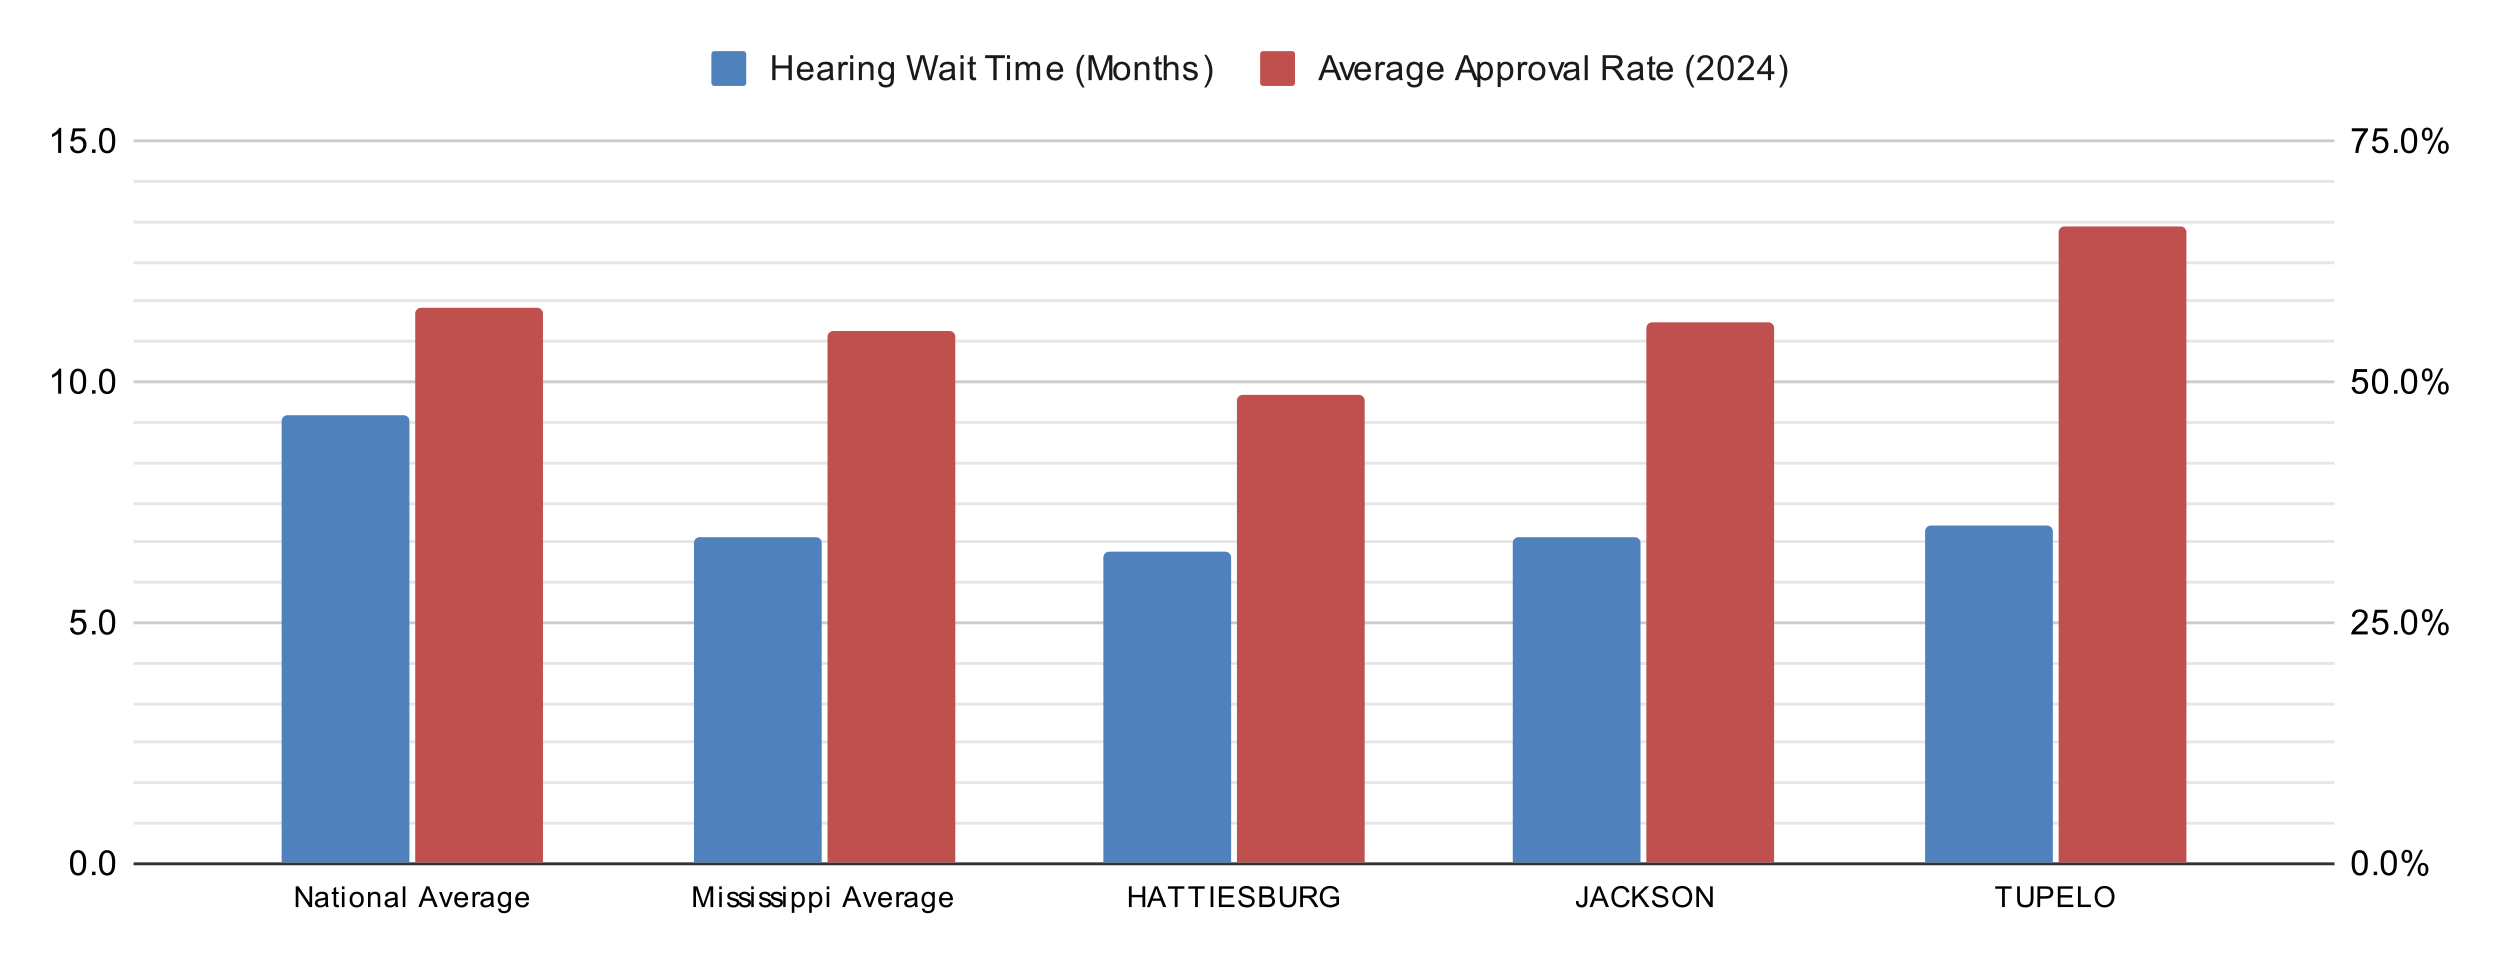 <svg xmlns:xlink="http://www.w3.org/1999/xlink" xmlns="http://www.w3.org/2000/svg" viewBox="0.0 0.0 861.0 332.0" fill="none" stroke="none" stroke-linecap="square" stroke-miterlimit="10" width="861" height="332"><path fill="#ffffff" d="M0 0L861.0 0L861.0 332.0L0 332.0L0 0Z" fill-rule="nonzero"></path><path stroke="#333333" stroke-width="1.0" stroke-linecap="butt" d="M46.5 297.5L803.5 297.5" fill-rule="nonzero"></path><path stroke="#cccccc" stroke-width="1.0" stroke-linecap="butt" d="M46.5 214.5L803.5 214.5" fill-rule="nonzero"></path><path stroke="#cccccc" stroke-width="1.0" stroke-linecap="butt" d="M46.5 131.5L803.5 131.5" fill-rule="nonzero"></path><path stroke="#cccccc" stroke-width="1.0" stroke-linecap="butt" d="M46.5 48.5L803.5 48.5" fill-rule="nonzero"></path><path stroke="#e6e6e6" stroke-width="1.0" stroke-linecap="butt" d="M46.5 283.5L803.5 283.5" fill-rule="nonzero"></path><path stroke="#e6e6e6" stroke-width="1.0" stroke-linecap="butt" d="M46.5 269.5L803.5 269.5" fill-rule="nonzero"></path><path stroke="#e6e6e6" stroke-width="1.0" stroke-linecap="butt" d="M46.5 255.5L803.5 255.5" fill-rule="nonzero"></path><path stroke="#e6e6e6" stroke-width="1.0" stroke-linecap="butt" d="M46.5 242.5L803.5 242.5" fill-rule="nonzero"></path><path stroke="#e6e6e6" stroke-width="1.0" stroke-linecap="butt" d="M46.5 228.5L803.5 228.5" fill-rule="nonzero"></path><path stroke="#e6e6e6" stroke-width="1.0" stroke-linecap="butt" d="M46.5 200.5L803.5 200.5" fill-rule="nonzero"></path><path stroke="#e6e6e6" stroke-width="1.0" stroke-linecap="butt" d="M46.5 186.5L803.5 186.5" fill-rule="nonzero"></path><path stroke="#e6e6e6" stroke-width="1.0" stroke-linecap="butt" d="M46.5 173.5L803.5 173.5" fill-rule="nonzero"></path><path stroke="#e6e6e6" stroke-width="1.0" stroke-linecap="butt" d="M46.5 159.5L803.5 159.5" fill-rule="nonzero"></path><path stroke="#e6e6e6" stroke-width="1.0" stroke-linecap="butt" d="M46.5 145.5L803.5 145.5" fill-rule="nonzero"></path><path stroke="#e6e6e6" stroke-width="1.0" stroke-linecap="butt" d="M46.5 117.5L803.5 117.5" fill-rule="nonzero"></path><path stroke="#e6e6e6" stroke-width="1.0" stroke-linecap="butt" d="M46.5 103.5L803.5 103.5" fill-rule="nonzero"></path><path stroke="#e6e6e6" stroke-width="1.0" stroke-linecap="butt" d="M46.5 90.5L803.5 90.5" fill-rule="nonzero"></path><path stroke="#e6e6e6" stroke-width="1.0" stroke-linecap="butt" d="M46.5 76.5L803.5 76.5" fill-rule="nonzero"></path><path stroke="#e6e6e6" stroke-width="1.0" stroke-linecap="butt" d="M46.5 62.5L803.5 62.5" fill-rule="nonzero"></path><clipPath id="id_0"><path d="M46.6 48.667L803.4 48.667L803.4 297.4L46.6 297.4L46.6 48.667Z" clip-rule="nonzero"></path></clipPath><path stroke="#000000" stroke-width="2.0" stroke-linecap="butt" stroke-opacity="0.0" clip-path="url(#id_0)" d="M141.0 297.0L97.0 297.0L97.0 145.0C97.0 143.895 97.895 143.0 99.0 143.0L139.0 143.0C140.105 143.0 141.0 143.895 141.0 145.0Z" fill-rule="nonzero"></path><path fill="#4f81bd" clip-path="url(#id_0)" d="M141.0 297.0L97.0 297.0L97.0 145.0C97.0 143.895 97.895 143.0 99.0 143.0L139.0 143.0C140.105 143.0 141.0 143.895 141.0 145.0Z" fill-rule="nonzero"></path><path stroke="#000000" stroke-width="2.0" stroke-linecap="butt" stroke-opacity="0.0" clip-path="url(#id_0)" d="M283.0 297.0L239.0 297.0L239.0 187.0C239.0 185.895 239.895 185.0 241.0 185.0L281.0 185.0C282.105 185.0 283.0 185.895 283.0 187.0Z" fill-rule="nonzero"></path><path fill="#4f81bd" clip-path="url(#id_0)" d="M283.0 297.0L239.0 297.0L239.0 187.0C239.0 185.895 239.895 185.0 241.0 185.0L281.0 185.0C282.105 185.0 283.0 185.895 283.0 187.0Z" fill-rule="nonzero"></path><path stroke="#000000" stroke-width="2.0" stroke-linecap="butt" stroke-opacity="0.0" clip-path="url(#id_0)" d="M424.0 297.0L380.0 297.0L380.0 192.0C380.0 190.895 380.895 190.0 382.0 190.0L422.0 190.0C423.105 190.0 424.0 190.895 424.0 192.0Z" fill-rule="nonzero"></path><path fill="#4f81bd" clip-path="url(#id_0)" d="M424.0 297.0L380.0 297.0L380.0 192.0C380.0 190.895 380.895 190.0 382.0 190.0L422.0 190.0C423.105 190.0 424.0 190.895 424.0 192.0Z" fill-rule="nonzero"></path><path stroke="#000000" stroke-width="2.0" stroke-linecap="butt" stroke-opacity="0.0" clip-path="url(#id_0)" d="M565.0 297.0L521.0 297.0L521.0 187.0C521.0 185.895 521.895 185.0 523.0 185.0L563.0 185.0C564.105 185.0 565.0 185.895 565.0 187.0Z" fill-rule="nonzero"></path><path fill="#4f81bd" clip-path="url(#id_0)" d="M565.0 297.0L521.0 297.0L521.0 187.0C521.0 185.895 521.895 185.0 523.0 185.0L563.0 185.0C564.105 185.0 565.0 185.895 565.0 187.0Z" fill-rule="nonzero"></path><path stroke="#000000" stroke-width="2.0" stroke-linecap="butt" stroke-opacity="0.0" clip-path="url(#id_0)" d="M707.0 297.0L663.0 297.0L663.0 183.0C663.0 181.895 663.895 181.0 665.0 181.0L705.0 181.0C706.105 181.0 707.0 181.895 707.0 183.0Z" fill-rule="nonzero"></path><path fill="#4f81bd" clip-path="url(#id_0)" d="M707.0 297.0L663.0 297.0L663.0 183.0C663.0 181.895 663.895 181.0 665.0 181.0L705.0 181.0C706.105 181.0 707.0 181.895 707.0 183.0Z" fill-rule="nonzero"></path><path stroke="#000000" stroke-width="2.0" stroke-linecap="butt" stroke-opacity="0.0" clip-path="url(#id_0)" d="M187.0 297.0L143.0 297.0L143.0 108.0C143.0 106.895 143.895 106.0 145.0 106.0L185.0 106.0C186.105 106.0 187.0 106.895 187.0 108.0Z" fill-rule="nonzero"></path><path fill="#c0504d" clip-path="url(#id_0)" d="M187.0 297.0L143.0 297.0L143.0 108.0C143.0 106.895 143.895 106.0 145.0 106.0L185.0 106.0C186.105 106.0 187.0 106.895 187.0 108.0Z" fill-rule="nonzero"></path><path stroke="#000000" stroke-width="2.0" stroke-linecap="butt" stroke-opacity="0.0" clip-path="url(#id_0)" d="M329.0 297.0L285.0 297.0L285.0 116.0C285.0 114.895 285.895 114.0 287.0 114.0L327.0 114.0C328.105 114.0 329.0 114.895 329.0 116.0Z" fill-rule="nonzero"></path><path fill="#c0504d" clip-path="url(#id_0)" d="M329.0 297.0L285.0 297.0L285.0 116.0C285.0 114.895 285.895 114.0 287.0 114.0L327.0 114.0C328.105 114.0 329.0 114.895 329.0 116.0Z" fill-rule="nonzero"></path><path stroke="#000000" stroke-width="2.0" stroke-linecap="butt" stroke-opacity="0.0" clip-path="url(#id_0)" d="M470.0 297.0L426.0 297.0L426.0 138.0C426.0 136.895 426.895 136.0 428.0 136.0L468.0 136.0C469.105 136.0 470.0 136.895 470.0 138.0Z" fill-rule="nonzero"></path><path fill="#c0504d" clip-path="url(#id_0)" d="M470.0 297.0L426.0 297.0L426.0 138.0C426.0 136.895 426.895 136.0 428.0 136.0L468.0 136.0C469.105 136.0 470.0 136.895 470.0 138.0Z" fill-rule="nonzero"></path><path stroke="#000000" stroke-width="2.0" stroke-linecap="butt" stroke-opacity="0.0" clip-path="url(#id_0)" d="M611.0 297.0L567.0 297.0L567.0 113.0C567.0 111.895 567.895 111.0 569.0 111.0L609.0 111.0C610.105 111.0 611.0 111.895 611.0 113.0Z" fill-rule="nonzero"></path><path fill="#c0504d" clip-path="url(#id_0)" d="M611.0 297.0L567.0 297.0L567.0 113.0C567.0 111.895 567.895 111.0 569.0 111.0L609.0 111.0C610.105 111.0 611.0 111.895 611.0 113.0Z" fill-rule="nonzero"></path><path stroke="#000000" stroke-width="2.0" stroke-linecap="butt" stroke-opacity="0.0" clip-path="url(#id_0)" d="M753.0 297.0L709.0 297.0L709.0 80.0C709.0 78.895 709.895 78.0 711.0 78.0L751.0 78.0C752.105 78.0 753.0 78.895 753.0 80.0Z" fill-rule="nonzero"></path><path fill="#c0504d" clip-path="url(#id_0)" d="M753.0 297.0L709.0 297.0L709.0 80.0C709.0 78.895 709.895 78.0 711.0 78.0L751.0 78.0C752.105 78.0 753.0 78.895 753.0 80.0Z" fill-rule="nonzero"></path><path fill="#000000" d="M24.1 297.166Q24.1 295.634 24.413 294.712Q24.725 293.775 25.334 293.275Q25.959 292.775 26.897 292.775Q27.584 292.775 28.1 293.056Q28.631 293.337 28.975 293.869Q29.319 294.384 29.506 295.134Q29.694 295.884 29.694 297.166Q29.694 298.681 29.381 299.603Q29.084 300.525 28.459 301.041Q27.85 301.541 26.897 301.541Q25.663 301.541 24.944 300.65Q24.1 299.587 24.1 297.166ZM25.178 297.166Q25.178 299.275 25.678 299.978Q26.178 300.681 26.897 300.681Q27.631 300.681 28.116 299.978Q28.616 299.275 28.616 297.166Q28.616 295.041 28.116 294.353Q27.631 293.65 26.881 293.65Q26.163 293.65 25.725 294.259Q25.178 295.041 25.178 297.166ZM31.694 301.4L31.694 300.197L32.897 300.197L32.897 301.4L31.694 301.4ZM34.1 297.166Q34.1 295.634 34.413 294.712Q34.725 293.775 35.334 293.275Q35.959 292.775 36.897 292.775Q37.584 292.775 38.1 293.056Q38.631 293.337 38.975 293.869Q39.319 294.384 39.506 295.134Q39.694 295.884 39.694 297.166Q39.694 298.681 39.381 299.603Q39.084 300.525 38.459 301.041Q37.85 301.541 36.897 301.541Q35.663 301.541 34.944 300.65Q34.1 299.587 34.1 297.166ZM35.178 297.166Q35.178 299.275 35.678 299.978Q36.178 300.681 36.897 300.681Q37.631 300.681 38.116 299.978Q38.616 299.275 38.616 297.166Q38.616 295.041 38.116 294.353Q37.631 293.65 36.881 293.65Q36.163 293.65 35.725 294.259Q35.178 295.041 35.178 297.166Z" fill-rule="nonzero"></path><path fill="#000000" d="M24.1 216.239L25.209 216.145Q25.334 216.958 25.772 217.364Q26.225 217.77 26.866 217.77Q27.616 217.77 28.147 217.192Q28.678 216.614 28.678 215.676Q28.678 214.77 28.163 214.255Q27.663 213.723 26.834 213.723Q26.334 213.723 25.913 213.958Q25.506 214.192 25.272 214.551L24.288 214.426L25.116 210.02L29.397 210.02L29.397 211.02L25.959 211.02L25.506 213.333Q26.272 212.786 27.116 212.786Q28.241 212.786 29.006 213.567Q29.788 214.348 29.788 215.583Q29.788 216.739 29.116 217.598Q28.288 218.63 26.866 218.63Q25.694 218.63 24.944 217.973Q24.209 217.317 24.1 216.239ZM31.694 218.489L31.694 217.286L32.897 217.286L32.897 218.489L31.694 218.489ZM34.1 214.255Q34.1 212.723 34.413 211.801Q34.725 210.864 35.334 210.364Q35.959 209.864 36.897 209.864Q37.584 209.864 38.1 210.145Q38.631 210.426 38.975 210.958Q39.319 211.473 39.506 212.223Q39.694 212.973 39.694 214.255Q39.694 215.77 39.381 216.692Q39.084 217.614 38.459 218.13Q37.85 218.63 36.897 218.63Q35.663 218.63 34.944 217.739Q34.1 216.676 34.1 214.255ZM35.178 214.255Q35.178 216.364 35.678 217.067Q36.178 217.77 36.897 217.77Q37.631 217.77 38.116 217.067Q38.616 216.364 38.616 214.255Q38.616 212.13 38.116 211.442Q37.631 210.739 36.881 210.739Q36.163 210.739 35.725 211.348Q35.178 212.13 35.178 214.255Z" fill-rule="nonzero"></path><path fill="#000000" d="M21.069 135.578L20.022 135.578L20.022 128.859Q19.631 129.218 19.006 129.593Q18.397 129.953 17.913 130.125L17.913 129.109Q18.788 128.687 19.444 128.109Q20.116 127.515 20.397 126.953L21.069 126.953L21.069 135.578ZM24.1 131.343Q24.1 129.812 24.413 128.89Q24.725 127.953 25.334 127.453Q25.959 126.953 26.897 126.953Q27.584 126.953 28.1 127.234Q28.631 127.515 28.975 128.047Q29.319 128.562 29.506 129.312Q29.694 130.062 29.694 131.343Q29.694 132.859 29.381 133.781Q29.084 134.703 28.459 135.218Q27.85 135.718 26.897 135.718Q25.663 135.718 24.944 134.828Q24.1 133.765 24.1 131.343ZM25.178 131.343Q25.178 133.453 25.678 134.156Q26.178 134.859 26.897 134.859Q27.631 134.859 28.116 134.156Q28.616 133.453 28.616 131.343Q28.616 129.218 28.116 128.531Q27.631 127.828 26.881 127.828Q26.163 127.828 25.725 128.437Q25.178 129.218 25.178 131.343ZM31.694 135.578L31.694 134.375L32.897 134.375L32.897 135.578L31.694 135.578ZM34.1 131.343Q34.1 129.812 34.413 128.89Q34.725 127.953 35.334 127.453Q35.959 126.953 36.897 126.953Q37.584 126.953 38.1 127.234Q38.631 127.515 38.975 128.047Q39.319 128.562 39.506 129.312Q39.694 130.062 39.694 131.343Q39.694 132.859 39.381 133.781Q39.084 134.703 38.459 135.218Q37.85 135.718 36.897 135.718Q35.663 135.718 34.944 134.828Q34.1 133.765 34.1 131.343ZM35.178 131.343Q35.178 133.453 35.678 134.156Q36.178 134.859 36.897 134.859Q37.631 134.859 38.116 134.156Q38.616 133.453 38.616 131.343Q38.616 129.218 38.116 128.531Q37.631 127.828 36.881 127.828Q36.163 127.828 35.725 128.437Q35.178 129.218 35.178 131.343Z" fill-rule="nonzero"></path><path fill="#000000" d="M21.069 52.667L20.022 52.667L20.022 45.948Q19.631 46.307 19.006 46.682Q18.397 47.042 17.913 47.214L17.913 46.198Q18.788 45.776 19.444 45.198Q20.116 44.604 20.397 44.042L21.069 44.042L21.069 52.667ZM24.1 50.417L25.209 50.323Q25.334 51.135 25.772 51.542Q26.225 51.948 26.866 51.948Q27.616 51.948 28.147 51.37Q28.678 50.792 28.678 49.854Q28.678 48.948 28.163 48.432Q27.663 47.901 26.834 47.901Q26.334 47.901 25.913 48.135Q25.506 48.37 25.272 48.729L24.288 48.604L25.116 44.198L29.397 44.198L29.397 45.198L25.959 45.198L25.506 47.51Q26.272 46.964 27.116 46.964Q28.241 46.964 29.006 47.745Q29.788 48.526 29.788 49.76Q29.788 50.917 29.116 51.776Q28.288 52.807 26.866 52.807Q25.694 52.807 24.944 52.151Q24.209 51.495 24.1 50.417ZM31.694 52.667L31.694 51.464L32.897 51.464L32.897 52.667L31.694 52.667ZM34.1 48.432Q34.1 46.901 34.413 45.979Q34.725 45.042 35.334 44.542Q35.959 44.042 36.897 44.042Q37.584 44.042 38.1 44.323Q38.631 44.604 38.975 45.135Q39.319 45.651 39.506 46.401Q39.694 47.151 39.694 48.432Q39.694 49.948 39.381 50.87Q39.084 51.792 38.459 52.307Q37.85 52.807 36.897 52.807Q35.663 52.807 34.944 51.917Q34.1 50.854 34.1 48.432ZM35.178 48.432Q35.178 50.542 35.678 51.245Q36.178 51.948 36.897 51.948Q37.631 51.948 38.116 51.245Q38.616 50.542 38.616 48.432Q38.616 46.307 38.116 45.62Q37.631 44.917 36.881 44.917Q36.163 44.917 35.725 45.526Q35.178 46.307 35.178 48.432Z" fill-rule="nonzero"></path><path fill="#000000" d="M809.9 297.166Q809.9 295.634 810.212 294.712Q810.525 293.775 811.134 293.275Q811.759 292.775 812.697 292.775Q813.384 292.775 813.9 293.056Q814.431 293.337 814.775 293.869Q815.119 294.384 815.306 295.134Q815.494 295.884 815.494 297.166Q815.494 298.681 815.181 299.603Q814.884 300.525 814.259 301.041Q813.65 301.541 812.697 301.541Q811.462 301.541 810.744 300.65Q809.9 299.587 809.9 297.166ZM810.978 297.166Q810.978 299.275 811.478 299.978Q811.978 300.681 812.697 300.681Q813.431 300.681 813.916 299.978Q814.416 299.275 814.416 297.166Q814.416 295.041 813.916 294.353Q813.431 293.65 812.681 293.65Q811.962 293.65 811.525 294.259Q810.978 295.041 810.978 297.166ZM817.494 301.4L817.494 300.197L818.697 300.197L818.697 301.4L817.494 301.4ZM819.9 297.166Q819.9 295.634 820.212 294.712Q820.525 293.775 821.134 293.275Q821.759 292.775 822.697 292.775Q823.384 292.775 823.9 293.056Q824.431 293.337 824.775 293.869Q825.119 294.384 825.306 295.134Q825.494 295.884 825.494 297.166Q825.494 298.681 825.181 299.603Q824.884 300.525 824.259 301.041Q823.65 301.541 822.697 301.541Q821.462 301.541 820.744 300.65Q819.9 299.587 819.9 297.166ZM820.978 297.166Q820.978 299.275 821.478 299.978Q821.978 300.681 822.697 300.681Q823.431 300.681 823.916 299.978Q824.416 299.275 824.416 297.166Q824.416 295.041 823.916 294.353Q823.431 293.65 822.681 293.65Q821.962 293.65 821.525 294.259Q820.978 295.041 820.978 297.166ZM827.103 294.869Q827.103 293.947 827.556 293.306Q828.025 292.666 828.9 292.666Q829.712 292.666 830.244 293.244Q830.775 293.822 830.775 294.931Q830.775 296.025 830.228 296.619Q829.697 297.197 828.916 297.197Q828.134 297.197 827.619 296.619Q827.103 296.041 827.103 294.869ZM828.931 293.384Q828.541 293.384 828.275 293.728Q828.025 294.072 828.025 294.978Q828.025 295.806 828.275 296.15Q828.541 296.478 828.931 296.478Q829.337 296.478 829.587 296.134Q829.853 295.791 829.853 294.9Q829.853 294.056 829.587 293.728Q829.322 293.384 828.931 293.384ZM828.931 301.712L833.634 292.666L834.494 292.666L829.806 301.712L828.931 301.712ZM832.65 299.384Q832.65 298.462 833.103 297.822Q833.572 297.181 834.462 297.181Q835.275 297.181 835.806 297.759Q836.337 298.322 836.337 299.447Q836.337 300.541 835.791 301.134Q835.259 301.712 834.462 301.712Q833.697 301.712 833.166 301.134Q832.65 300.556 832.65 299.384ZM834.494 297.9Q834.087 297.9 833.822 298.244Q833.572 298.587 833.572 299.494Q833.572 300.306 833.837 300.65Q834.103 300.994 834.494 300.994Q834.884 300.994 835.15 300.65Q835.416 300.306 835.416 299.4Q835.416 298.572 835.15 298.244Q834.884 297.9 834.494 297.9Z" fill-rule="nonzero"></path><path fill="#000000" d="M815.447 217.473L815.447 218.489L809.759 218.489Q809.759 218.114 809.884 217.755Q810.103 217.176 810.572 216.614Q811.056 216.051 811.962 215.317Q813.369 214.161 813.853 213.489Q814.353 212.817 814.353 212.223Q814.353 211.598 813.9 211.176Q813.447 210.739 812.728 210.739Q811.962 210.739 811.509 211.192Q811.056 211.645 811.041 212.458L809.962 212.348Q810.072 211.13 810.791 210.505Q811.525 209.864 812.759 209.864Q813.994 209.864 814.712 210.551Q815.431 211.239 815.431 212.255Q815.431 212.77 815.212 213.27Q815.009 213.755 814.509 214.317Q814.025 214.864 812.9 215.817Q811.947 216.614 811.666 216.911Q811.4 217.192 811.228 217.473L815.447 217.473ZM816.9 216.239L818.009 216.145Q818.134 216.958 818.572 217.364Q819.025 217.77 819.666 217.77Q820.416 217.77 820.947 217.192Q821.478 216.614 821.478 215.676Q821.478 214.77 820.962 214.255Q820.462 213.723 819.634 213.723Q819.134 213.723 818.712 213.958Q818.306 214.192 818.072 214.551L817.087 214.426L817.916 210.02L822.197 210.02L822.197 211.02L818.759 211.02L818.306 213.333Q819.072 212.786 819.916 212.786Q821.041 212.786 821.806 213.567Q822.587 214.348 822.587 215.583Q822.587 216.739 821.916 217.598Q821.087 218.63 819.666 218.63Q818.494 218.63 817.744 217.973Q817.009 217.317 816.9 216.239ZM824.494 218.489L824.494 217.286L825.697 217.286L825.697 218.489L824.494 218.489ZM826.9 214.255Q826.9 212.723 827.212 211.801Q827.525 210.864 828.134 210.364Q828.759 209.864 829.697 209.864Q830.384 209.864 830.9 210.145Q831.431 210.426 831.775 210.958Q832.119 211.473 832.306 212.223Q832.494 212.973 832.494 214.255Q832.494 215.77 832.181 216.692Q831.884 217.614 831.259 218.13Q830.65 218.63 829.697 218.63Q828.462 218.63 827.744 217.739Q826.9 216.676 826.9 214.255ZM827.978 214.255Q827.978 216.364 828.478 217.067Q828.978 217.77 829.697 217.77Q830.431 217.77 830.916 217.067Q831.416 216.364 831.416 214.255Q831.416 212.13 830.916 211.442Q830.431 210.739 829.681 210.739Q828.962 210.739 828.525 211.348Q827.978 212.13 827.978 214.255ZM834.103 211.958Q834.103 211.036 834.556 210.395Q835.025 209.755 835.9 209.755Q836.712 209.755 837.244 210.333Q837.775 210.911 837.775 212.02Q837.775 213.114 837.228 213.708Q836.697 214.286 835.916 214.286Q835.134 214.286 834.619 213.708Q834.103 213.13 834.103 211.958ZM835.931 210.473Q835.541 210.473 835.275 210.817Q835.025 211.161 835.025 212.067Q835.025 212.895 835.275 213.239Q835.541 213.567 835.931 213.567Q836.337 213.567 836.587 213.223Q836.853 212.88 836.853 211.989Q836.853 211.145 836.587 210.817Q836.322 210.473 835.931 210.473ZM835.931 218.801L840.634 209.755L841.494 209.755L836.806 218.801L835.931 218.801ZM839.65 216.473Q839.65 215.551 840.103 214.911Q840.572 214.27 841.462 214.27Q842.275 214.27 842.806 214.848Q843.337 215.411 843.337 216.536Q843.337 217.63 842.791 218.223Q842.259 218.801 841.462 218.801Q840.697 218.801 840.166 218.223Q839.65 217.645 839.65 216.473ZM841.494 214.989Q841.087 214.989 840.822 215.333Q840.572 215.676 840.572 216.583Q840.572 217.395 840.837 217.739Q841.103 218.083 841.494 218.083Q841.884 218.083 842.15 217.739Q842.416 217.395 842.416 216.489Q842.416 215.661 842.15 215.333Q841.884 214.989 841.494 214.989Z" fill-rule="nonzero"></path><path fill="#000000" d="M809.9 133.328L811.009 133.234Q811.134 134.047 811.572 134.453Q812.025 134.859 812.666 134.859Q813.416 134.859 813.947 134.281Q814.478 133.703 814.478 132.765Q814.478 131.859 813.962 131.343Q813.462 130.812 812.634 130.812Q812.134 130.812 811.712 131.047Q811.306 131.281 811.072 131.64L810.087 131.515L810.916 127.109L815.197 127.109L815.197 128.109L811.759 128.109L811.306 130.422Q812.072 129.875 812.916 129.875Q814.041 129.875 814.806 130.656Q815.587 131.437 815.587 132.672Q815.587 133.828 814.916 134.687Q814.087 135.718 812.666 135.718Q811.494 135.718 810.744 135.062Q810.009 134.406 809.9 133.328ZM816.9 131.343Q816.9 129.812 817.212 128.89Q817.525 127.953 818.134 127.453Q818.759 126.953 819.697 126.953Q820.384 126.953 820.9 127.234Q821.431 127.515 821.775 128.047Q822.119 128.562 822.306 129.312Q822.494 130.062 822.494 131.343Q822.494 132.859 822.181 133.781Q821.884 134.703 821.259 135.218Q820.65 135.718 819.697 135.718Q818.462 135.718 817.744 134.828Q816.9 133.765 816.9 131.343ZM817.978 131.343Q817.978 133.453 818.478 134.156Q818.978 134.859 819.697 134.859Q820.431 134.859 820.916 134.156Q821.416 133.453 821.416 131.343Q821.416 129.218 820.916 128.531Q820.431 127.828 819.681 127.828Q818.962 127.828 818.525 128.437Q817.978 129.218 817.978 131.343ZM824.494 135.578L824.494 134.375L825.697 134.375L825.697 135.578L824.494 135.578ZM826.9 131.343Q826.9 129.812 827.212 128.89Q827.525 127.953 828.134 127.453Q828.759 126.953 829.697 126.953Q830.384 126.953 830.9 127.234Q831.431 127.515 831.775 128.047Q832.119 128.562 832.306 129.312Q832.494 130.062 832.494 131.343Q832.494 132.859 832.181 133.781Q831.884 134.703 831.259 135.218Q830.65 135.718 829.697 135.718Q828.462 135.718 827.744 134.828Q826.9 133.765 826.9 131.343ZM827.978 131.343Q827.978 133.453 828.478 134.156Q828.978 134.859 829.697 134.859Q830.431 134.859 830.916 134.156Q831.416 133.453 831.416 131.343Q831.416 129.218 830.916 128.531Q830.431 127.828 829.681 127.828Q828.962 127.828 828.525 128.437Q827.978 129.218 827.978 131.343ZM834.103 129.047Q834.103 128.125 834.556 127.484Q835.025 126.843 835.9 126.843Q836.712 126.843 837.244 127.422Q837.775 128 837.775 129.109Q837.775 130.203 837.228 130.797Q836.697 131.375 835.916 131.375Q835.134 131.375 834.619 130.797Q834.103 130.218 834.103 129.047ZM835.931 127.562Q835.541 127.562 835.275 127.906Q835.025 128.25 835.025 129.156Q835.025 129.984 835.275 130.328Q835.541 130.656 835.931 130.656Q836.337 130.656 836.587 130.312Q836.853 129.968 836.853 129.078Q836.853 128.234 836.587 127.906Q836.322 127.562 835.931 127.562ZM835.931 135.89L840.634 126.843L841.494 126.843L836.806 135.89L835.931 135.89ZM839.65 133.562Q839.65 132.64 840.103 132Q840.572 131.359 841.462 131.359Q842.275 131.359 842.806 131.937Q843.337 132.5 843.337 133.625Q843.337 134.718 842.791 135.312Q842.259 135.89 841.462 135.89Q840.697 135.89 840.166 135.312Q839.65 134.734 839.65 133.562ZM841.494 132.078Q841.087 132.078 840.822 132.422Q840.572 132.765 840.572 133.672Q840.572 134.484 840.837 134.828Q841.103 135.172 841.494 135.172Q841.884 135.172 842.15 134.828Q842.416 134.484 842.416 133.578Q842.416 132.75 842.15 132.422Q841.884 132.078 841.494 132.078Z" fill-rule="nonzero"></path><path fill="#000000" d="M809.962 45.198L809.962 44.182L815.525 44.182L815.525 45.01Q814.712 45.885 813.9 47.339Q813.103 48.776 812.666 50.307Q812.337 51.385 812.259 52.667L811.166 52.667Q811.181 51.651 811.556 50.214Q811.947 48.776 812.65 47.448Q813.369 46.12 814.181 45.198L809.962 45.198ZM816.9 50.417L818.009 50.323Q818.134 51.135 818.572 51.542Q819.025 51.948 819.666 51.948Q820.416 51.948 820.947 51.37Q821.478 50.792 821.478 49.854Q821.478 48.948 820.962 48.432Q820.462 47.901 819.634 47.901Q819.134 47.901 818.712 48.135Q818.306 48.37 818.072 48.729L817.087 48.604L817.916 44.198L822.197 44.198L822.197 45.198L818.759 45.198L818.306 47.51Q819.072 46.964 819.916 46.964Q821.041 46.964 821.806 47.745Q822.587 48.526 822.587 49.76Q822.587 50.917 821.916 51.776Q821.087 52.807 819.666 52.807Q818.494 52.807 817.744 52.151Q817.009 51.495 816.9 50.417ZM824.494 52.667L824.494 51.464L825.697 51.464L825.697 52.667L824.494 52.667ZM826.9 48.432Q826.9 46.901 827.212 45.979Q827.525 45.042 828.134 44.542Q828.759 44.042 829.697 44.042Q830.384 44.042 830.9 44.323Q831.431 44.604 831.775 45.135Q832.119 45.651 832.306 46.401Q832.494 47.151 832.494 48.432Q832.494 49.948 832.181 50.87Q831.884 51.792 831.259 52.307Q830.65 52.807 829.697 52.807Q828.462 52.807 827.744 51.917Q826.9 50.854 826.9 48.432ZM827.978 48.432Q827.978 50.542 828.478 51.245Q828.978 51.948 829.697 51.948Q830.431 51.948 830.916 51.245Q831.416 50.542 831.416 48.432Q831.416 46.307 830.916 45.62Q830.431 44.917 829.681 44.917Q828.962 44.917 828.525 45.526Q827.978 46.307 827.978 48.432ZM834.103 46.135Q834.103 45.214 834.556 44.573Q835.025 43.932 835.9 43.932Q836.712 43.932 837.244 44.51Q837.775 45.089 837.775 46.198Q837.775 47.292 837.228 47.885Q836.697 48.464 835.916 48.464Q835.134 48.464 834.619 47.885Q834.103 47.307 834.103 46.135ZM835.931 44.651Q835.541 44.651 835.275 44.995Q835.025 45.339 835.025 46.245Q835.025 47.073 835.275 47.417Q835.541 47.745 835.931 47.745Q836.337 47.745 836.587 47.401Q836.853 47.057 836.853 46.167Q836.853 45.323 836.587 44.995Q836.322 44.651 835.931 44.651ZM835.931 52.979L840.634 43.932L841.494 43.932L836.806 52.979L835.931 52.979ZM839.65 50.651Q839.65 49.729 840.103 49.089Q840.572 48.448 841.462 48.448Q842.275 48.448 842.806 49.026Q843.337 49.589 843.337 50.714Q843.337 51.807 842.791 52.401Q842.259 52.979 841.462 52.979Q840.697 52.979 840.166 52.401Q839.65 51.823 839.65 50.651ZM841.494 49.167Q841.087 49.167 840.822 49.51Q840.572 49.854 840.572 50.76Q840.572 51.573 840.837 51.917Q841.103 52.26 841.494 52.26Q841.884 52.26 842.15 51.917Q842.416 51.573 842.416 50.667Q842.416 49.839 842.15 49.51Q841.884 49.167 841.494 49.167Z" fill-rule="nonzero"></path><path fill="#000000" d="M101.85 312.4L101.85 305.244L102.818 305.244L106.584 310.869L106.584 305.244L107.49 305.244L107.49 312.4L106.522 312.4L102.756 306.775L102.756 312.4L101.85 312.4ZM112.131 311.759Q111.647 312.181 111.193 312.353Q110.74 312.525 110.225 312.525Q109.365 312.525 108.897 312.103Q108.443 311.681 108.443 311.025Q108.443 310.65 108.615 310.337Q108.787 310.025 109.068 309.837Q109.35 309.634 109.709 309.541Q109.959 309.478 110.49 309.416Q111.553 309.291 112.053 309.103Q112.053 308.931 112.053 308.884Q112.053 308.337 111.803 308.119Q111.475 307.822 110.803 307.822Q110.193 307.822 109.897 308.041Q109.6 308.259 109.459 308.806L108.6 308.697Q108.709 308.134 108.975 307.806Q109.256 307.462 109.756 307.291Q110.272 307.103 110.943 307.103Q111.6 307.103 112.006 307.259Q112.428 307.416 112.615 307.65Q112.818 307.884 112.897 308.244Q112.943 308.462 112.943 309.056L112.943 310.228Q112.943 311.447 112.99 311.775Q113.053 312.103 113.225 312.4L112.303 312.4Q112.162 312.119 112.131 311.759ZM112.053 309.791Q111.568 309.994 110.615 310.134Q110.084 310.212 109.85 310.306Q109.631 310.4 109.506 310.587Q109.381 310.775 109.381 311.009Q109.381 311.353 109.647 311.587Q109.912 311.822 110.428 311.822Q110.943 311.822 111.334 311.603Q111.725 311.384 111.912 310.994Q112.053 310.697 112.053 310.119L112.053 309.791ZM116.662 311.619L116.787 312.384Q116.412 312.462 116.131 312.462Q115.647 312.462 115.381 312.322Q115.115 312.166 115.006 311.916Q114.912 311.666 114.912 310.884L114.912 307.9L114.256 307.9L114.256 307.212L114.912 307.212L114.912 305.931L115.772 305.4L115.772 307.212L116.662 307.212L116.662 307.9L115.772 307.9L115.772 310.931Q115.772 311.306 115.818 311.416Q115.865 311.525 115.975 311.587Q116.084 311.65 116.272 311.65Q116.428 311.65 116.662 311.619ZM117.756 306.259L117.756 305.244L118.631 305.244L118.631 306.259L117.756 306.259ZM117.756 312.4L117.756 307.212L118.631 307.212L118.631 312.4L117.756 312.4ZM120.412 309.806Q120.412 308.369 121.225 307.666Q121.881 307.103 122.85 307.103Q123.912 307.103 124.584 307.806Q125.272 308.494 125.272 309.728Q125.272 310.728 124.975 311.306Q124.678 311.884 124.1 312.212Q123.522 312.525 122.85 312.525Q121.756 312.525 121.084 311.822Q120.412 311.119 120.412 309.806ZM121.318 309.806Q121.318 310.806 121.756 311.306Q122.193 311.791 122.85 311.791Q123.506 311.791 123.928 311.291Q124.365 310.791 124.365 309.775Q124.365 308.822 123.928 308.322Q123.49 307.822 122.85 307.822Q122.193 307.822 121.756 308.322Q121.318 308.806 121.318 309.806ZM126.74 312.4L126.74 307.212L127.537 307.212L127.537 307.947Q128.1 307.103 129.178 307.103Q129.647 307.103 130.037 307.275Q130.443 307.431 130.631 307.712Q130.834 307.978 130.912 308.353Q130.959 308.603 130.959 309.212L130.959 312.4L130.084 312.4L130.084 309.244Q130.084 308.712 129.975 308.447Q129.881 308.181 129.615 308.025Q129.35 307.853 129.006 307.853Q128.443 307.853 128.022 308.212Q127.615 308.572 127.615 309.572L127.615 312.4L126.74 312.4ZM136.131 311.759Q135.647 312.181 135.193 312.353Q134.74 312.525 134.225 312.525Q133.365 312.525 132.897 312.103Q132.443 311.681 132.443 311.025Q132.443 310.65 132.615 310.337Q132.787 310.025 133.068 309.837Q133.35 309.634 133.709 309.541Q133.959 309.478 134.49 309.416Q135.553 309.291 136.053 309.103Q136.053 308.931 136.053 308.884Q136.053 308.337 135.803 308.119Q135.475 307.822 134.803 307.822Q134.193 307.822 133.897 308.041Q133.6 308.259 133.459 308.806L132.6 308.697Q132.709 308.134 132.975 307.806Q133.256 307.462 133.756 307.291Q134.272 307.103 134.943 307.103Q135.6 307.103 136.006 307.259Q136.428 307.416 136.615 307.65Q136.818 307.884 136.897 308.244Q136.943 308.462 136.943 309.056L136.943 310.228Q136.943 311.447 136.99 311.775Q137.053 312.103 137.225 312.4L136.303 312.4Q136.162 312.119 136.131 311.759ZM136.053 309.791Q135.568 309.994 134.615 310.134Q134.084 310.212 133.85 310.306Q133.631 310.4 133.506 310.587Q133.381 310.775 133.381 311.009Q133.381 311.353 133.647 311.587Q133.912 311.822 134.428 311.822Q134.943 311.822 135.334 311.603Q135.725 311.384 135.912 310.994Q136.053 310.697 136.053 310.119L136.053 309.791ZM138.725 312.4L138.725 305.244L139.6 305.244L139.6 312.4L138.725 312.4ZM144.068 312.4L146.818 305.244L147.834 305.244L150.772 312.4L149.693 312.4L148.85 310.228L145.865 310.228L145.068 312.4L144.068 312.4ZM146.131 309.462L148.568 309.462L147.818 307.478Q147.475 306.572 147.303 305.994Q147.178 306.681 146.928 307.353L146.131 309.462ZM153.178 312.4L151.209 307.212L152.147 307.212L153.256 310.322Q153.428 310.822 153.584 311.369Q153.709 310.947 153.912 310.384L155.068 307.212L155.975 307.212L154.006 312.4L153.178 312.4ZM160.287 310.728L161.209 310.837Q160.99 311.634 160.397 312.087Q159.818 312.525 158.928 312.525Q157.787 312.525 157.115 311.822Q156.443 311.119 156.443 309.853Q156.443 308.541 157.115 307.822Q157.803 307.103 158.865 307.103Q159.912 307.103 160.568 307.806Q161.225 308.509 161.225 309.791Q161.225 309.869 161.225 310.025L157.365 310.025Q157.412 310.884 157.834 311.337Q158.272 311.791 158.928 311.791Q159.412 311.791 159.756 311.541Q160.1 311.291 160.287 310.728ZM157.412 309.306L160.303 309.306Q160.24 308.65 159.975 308.322Q159.553 307.822 158.881 307.822Q158.272 307.822 157.865 308.228Q157.459 308.634 157.412 309.306ZM162.74 312.4L162.74 307.212L163.522 307.212L163.522 307.994Q163.834 307.447 164.084 307.275Q164.334 307.103 164.647 307.103Q165.1 307.103 165.553 307.384L165.256 308.197Q164.928 308.009 164.6 308.009Q164.318 308.009 164.084 308.181Q163.85 308.353 163.756 308.666Q163.615 309.134 163.615 309.681L163.615 312.4L162.74 312.4ZM169.131 311.759Q168.647 312.181 168.193 312.353Q167.74 312.525 167.225 312.525Q166.365 312.525 165.897 312.103Q165.443 311.681 165.443 311.025Q165.443 310.65 165.615 310.337Q165.787 310.025 166.068 309.837Q166.35 309.634 166.709 309.541Q166.959 309.478 167.49 309.416Q168.553 309.291 169.053 309.103Q169.053 308.931 169.053 308.884Q169.053 308.337 168.803 308.119Q168.475 307.822 167.803 307.822Q167.193 307.822 166.897 308.041Q166.6 308.259 166.459 308.806L165.6 308.697Q165.709 308.134 165.975 307.806Q166.256 307.462 166.756 307.291Q167.272 307.103 167.943 307.103Q168.6 307.103 169.006 307.259Q169.428 307.416 169.615 307.65Q169.818 307.884 169.897 308.244Q169.943 308.462 169.943 309.056L169.943 310.228Q169.943 311.447 169.99 311.775Q170.053 312.103 170.225 312.4L169.303 312.4Q169.162 312.119 169.131 311.759ZM169.053 309.791Q168.568 309.994 167.615 310.134Q167.084 310.212 166.85 310.306Q166.631 310.4 166.506 310.587Q166.381 310.775 166.381 311.009Q166.381 311.353 166.647 311.587Q166.912 311.822 167.428 311.822Q167.943 311.822 168.334 311.603Q168.725 311.384 168.912 310.994Q169.053 310.697 169.053 310.119L169.053 309.791ZM171.584 312.837L172.443 312.962Q172.49 313.353 172.74 313.541Q173.068 313.775 173.631 313.775Q174.24 313.775 174.568 313.525Q174.897 313.291 175.022 312.853Q175.084 312.587 175.084 311.728Q174.506 312.4 173.647 312.4Q172.584 312.4 171.99 311.634Q171.412 310.853 171.412 309.775Q171.412 309.041 171.678 308.416Q171.943 307.775 172.443 307.447Q172.959 307.103 173.647 307.103Q174.568 307.103 175.162 307.837L175.162 307.212L175.975 307.212L175.975 311.697Q175.975 312.916 175.725 313.416Q175.49 313.916 174.943 314.212Q174.412 314.509 173.631 314.509Q172.709 314.509 172.131 314.087Q171.568 313.666 171.584 312.837ZM172.303 309.712Q172.303 310.728 172.709 311.197Q173.115 311.666 173.725 311.666Q174.334 311.666 174.74 311.212Q175.162 310.744 175.162 309.744Q175.162 308.791 174.74 308.306Q174.318 307.822 173.709 307.822Q173.131 307.822 172.709 308.306Q172.303 308.775 172.303 309.712ZM181.287 310.728L182.209 310.837Q181.99 311.634 181.397 312.087Q180.818 312.525 179.928 312.525Q178.787 312.525 178.115 311.822Q177.443 311.119 177.443 309.853Q177.443 308.541 178.115 307.822Q178.803 307.103 179.865 307.103Q180.912 307.103 181.568 307.806Q182.225 308.509 182.225 309.791Q182.225 309.869 182.225 310.025L178.365 310.025Q178.412 310.884 178.834 311.337Q179.272 311.791 179.928 311.791Q180.412 311.791 180.756 311.541Q181.1 311.291 181.287 310.728ZM178.412 309.306L181.303 309.306Q181.24 308.65 180.975 308.322Q180.553 307.822 179.881 307.822Q179.272 307.822 178.865 308.228Q178.459 308.634 178.412 309.306Z" fill-rule="nonzero"></path><path fill="#000000" d="M238.792 312.4L238.792 305.244L240.214 305.244L241.901 310.306Q242.136 311.025 242.245 311.369Q242.37 310.978 242.62 310.228L244.339 305.244L245.62 305.244L245.62 312.4L244.698 312.4L244.698 306.416L242.62 312.4L241.761 312.4L239.698 306.306L239.698 312.4L238.792 312.4ZM247.714 306.259L247.714 305.244L248.589 305.244L248.589 306.259L247.714 306.259ZM247.714 312.4L247.714 307.212L248.589 307.212L248.589 312.4L247.714 312.4ZM250.355 310.853L251.214 310.712Q251.292 311.244 251.62 311.525Q251.964 311.791 252.558 311.791Q253.167 311.791 253.464 311.556Q253.761 311.306 253.761 310.962Q253.761 310.666 253.495 310.494Q253.308 310.384 252.589 310.197Q251.636 309.962 251.261 309.791Q250.886 309.603 250.683 309.291Q250.495 308.978 250.495 308.587Q250.495 308.244 250.651 307.947Q250.808 307.65 251.089 307.462Q251.292 307.306 251.636 307.212Q251.995 307.103 252.401 307.103Q253.011 307.103 253.464 307.275Q253.933 307.447 254.151 307.759Q254.386 308.056 254.464 308.556L253.605 308.666Q253.542 308.275 253.261 308.056Q252.98 307.822 252.464 307.822Q251.87 307.822 251.605 308.025Q251.339 308.212 251.339 308.494Q251.339 308.666 251.448 308.791Q251.558 308.931 251.792 309.025Q251.917 309.072 252.573 309.259Q253.495 309.509 253.855 309.666Q254.23 309.822 254.433 310.134Q254.651 310.431 254.651 310.869Q254.651 311.322 254.401 311.712Q254.151 312.087 253.667 312.306Q253.183 312.525 252.573 312.525Q251.558 312.525 251.026 312.103Q250.495 311.681 250.355 310.853ZM254.355 310.853L255.214 310.712Q255.292 311.244 255.62 311.525Q255.964 311.791 256.558 311.791Q257.167 311.791 257.464 311.556Q257.761 311.306 257.761 310.962Q257.761 310.666 257.495 310.494Q257.308 310.384 256.589 310.197Q255.636 309.962 255.261 309.791Q254.886 309.603 254.683 309.291Q254.495 308.978 254.495 308.587Q254.495 308.244 254.651 307.947Q254.808 307.65 255.089 307.462Q255.292 307.306 255.636 307.212Q255.995 307.103 256.401 307.103Q257.011 307.103 257.464 307.275Q257.933 307.447 258.151 307.759Q258.386 308.056 258.464 308.556L257.605 308.666Q257.542 308.275 257.261 308.056Q256.98 307.822 256.464 307.822Q255.87 307.822 255.605 308.025Q255.339 308.212 255.339 308.494Q255.339 308.666 255.448 308.791Q255.558 308.931 255.792 309.025Q255.917 309.072 256.573 309.259Q257.495 309.509 257.855 309.666Q258.23 309.822 258.433 310.134Q258.651 310.431 258.651 310.869Q258.651 311.322 258.401 311.712Q258.151 312.087 257.667 312.306Q257.183 312.525 256.573 312.525Q255.558 312.525 255.026 312.103Q254.495 311.681 254.355 310.853ZM258.714 306.259L258.714 305.244L259.589 305.244L259.589 306.259L258.714 306.259ZM258.714 312.4L258.714 307.212L259.589 307.212L259.589 312.4L258.714 312.4ZM261.355 310.853L262.214 310.712Q262.292 311.244 262.62 311.525Q262.964 311.791 263.558 311.791Q264.167 311.791 264.464 311.556Q264.761 311.306 264.761 310.962Q264.761 310.666 264.495 310.494Q264.308 310.384 263.589 310.197Q262.636 309.962 262.261 309.791Q261.886 309.603 261.683 309.291Q261.495 308.978 261.495 308.587Q261.495 308.244 261.651 307.947Q261.808 307.65 262.089 307.462Q262.292 307.306 262.636 307.212Q262.995 307.103 263.401 307.103Q264.011 307.103 264.464 307.275Q264.933 307.447 265.151 307.759Q265.386 308.056 265.464 308.556L264.605 308.666Q264.542 308.275 264.261 308.056Q263.98 307.822 263.464 307.822Q262.87 307.822 262.605 308.025Q262.339 308.212 262.339 308.494Q262.339 308.666 262.448 308.791Q262.558 308.931 262.792 309.025Q262.917 309.072 263.573 309.259Q264.495 309.509 264.855 309.666Q265.23 309.822 265.433 310.134Q265.651 310.431 265.651 310.869Q265.651 311.322 265.401 311.712Q265.151 312.087 264.667 312.306Q264.183 312.525 263.573 312.525Q262.558 312.525 262.026 312.103Q261.495 311.681 261.355 310.853ZM265.355 310.853L266.214 310.712Q266.292 311.244 266.62 311.525Q266.964 311.791 267.558 311.791Q268.167 311.791 268.464 311.556Q268.761 311.306 268.761 310.962Q268.761 310.666 268.495 310.494Q268.308 310.384 267.589 310.197Q266.636 309.962 266.261 309.791Q265.886 309.603 265.683 309.291Q265.495 308.978 265.495 308.587Q265.495 308.244 265.651 307.947Q265.808 307.65 266.089 307.462Q266.292 307.306 266.636 307.212Q266.995 307.103 267.401 307.103Q268.011 307.103 268.464 307.275Q268.933 307.447 269.151 307.759Q269.386 308.056 269.464 308.556L268.605 308.666Q268.542 308.275 268.261 308.056Q267.98 307.822 267.464 307.822Q266.87 307.822 266.605 308.025Q266.339 308.212 266.339 308.494Q266.339 308.666 266.448 308.791Q266.558 308.931 266.792 309.025Q266.917 309.072 267.573 309.259Q268.495 309.509 268.855 309.666Q269.23 309.822 269.433 310.134Q269.651 310.431 269.651 310.869Q269.651 311.322 269.401 311.712Q269.151 312.087 268.667 312.306Q268.183 312.525 267.573 312.525Q266.558 312.525 266.026 312.103Q265.495 311.681 265.355 310.853ZM269.714 306.259L269.714 305.244L270.589 305.244L270.589 306.259L269.714 306.259ZM269.714 312.4L269.714 307.212L270.589 307.212L270.589 312.4L269.714 312.4ZM272.698 314.384L272.698 307.212L273.495 307.212L273.495 307.884Q273.792 307.494 274.136 307.306Q274.495 307.103 275.011 307.103Q275.667 307.103 276.167 307.447Q276.683 307.775 276.933 308.4Q277.198 309.025 277.198 309.775Q277.198 310.556 276.917 311.197Q276.636 311.837 276.089 312.181Q275.542 312.525 274.948 312.525Q274.511 312.525 274.151 312.337Q273.808 312.15 273.573 311.869L273.573 314.384L272.698 314.384ZM273.495 309.837Q273.495 310.837 273.901 311.322Q274.308 311.791 274.886 311.791Q275.464 311.791 275.886 311.306Q276.308 310.806 276.308 309.759Q276.308 308.775 275.901 308.291Q275.495 307.791 274.917 307.791Q274.355 307.791 273.917 308.322Q273.495 308.837 273.495 309.837ZM278.698 314.384L278.698 307.212L279.495 307.212L279.495 307.884Q279.792 307.494 280.136 307.306Q280.495 307.103 281.011 307.103Q281.667 307.103 282.167 307.447Q282.683 307.775 282.933 308.4Q283.198 309.025 283.198 309.775Q283.198 310.556 282.917 311.197Q282.636 311.837 282.089 312.181Q281.542 312.525 280.948 312.525Q280.511 312.525 280.151 312.337Q279.808 312.15 279.573 311.869L279.573 314.384L278.698 314.384ZM279.495 309.837Q279.495 310.837 279.901 311.322Q280.308 311.791 280.886 311.791Q281.464 311.791 281.886 311.306Q282.308 310.806 282.308 309.759Q282.308 308.775 281.901 308.291Q281.495 307.791 280.917 307.791Q280.355 307.791 279.917 308.322Q279.495 308.837 279.495 309.837ZM284.714 306.259L284.714 305.244L285.589 305.244L285.589 306.259L284.714 306.259ZM284.714 312.4L284.714 307.212L285.589 307.212L285.589 312.4L284.714 312.4ZM290.026 312.4L292.776 305.244L293.792 305.244L296.73 312.4L295.651 312.4L294.808 310.228L291.823 310.228L291.026 312.4L290.026 312.4ZM292.089 309.462L294.526 309.462L293.776 307.478Q293.433 306.572 293.261 305.994Q293.136 306.681 292.886 307.353L292.089 309.462ZM299.136 312.4L297.167 307.212L298.105 307.212L299.214 310.322Q299.386 310.822 299.542 311.369Q299.667 310.947 299.87 310.384L301.026 307.212L301.933 307.212L299.964 312.4L299.136 312.4ZM306.245 310.728L307.167 310.837Q306.948 311.634 306.355 312.087Q305.776 312.525 304.886 312.525Q303.745 312.525 303.073 311.822Q302.401 311.119 302.401 309.853Q302.401 308.541 303.073 307.822Q303.761 307.103 304.823 307.103Q305.87 307.103 306.526 307.806Q307.183 308.509 307.183 309.791Q307.183 309.869 307.183 310.025L303.323 310.025Q303.37 310.884 303.792 311.337Q304.23 311.791 304.886 311.791Q305.37 311.791 305.714 311.541Q306.058 311.291 306.245 310.728ZM303.37 309.306L306.261 309.306Q306.198 308.65 305.933 308.322Q305.511 307.822 304.839 307.822Q304.23 307.822 303.823 308.228Q303.417 308.634 303.37 309.306ZM308.698 312.4L308.698 307.212L309.48 307.212L309.48 307.994Q309.792 307.447 310.042 307.275Q310.292 307.103 310.605 307.103Q311.058 307.103 311.511 307.384L311.214 308.197Q310.886 308.009 310.558 308.009Q310.276 308.009 310.042 308.181Q309.808 308.353 309.714 308.666Q309.573 309.134 309.573 309.681L309.573 312.4L308.698 312.4ZM315.089 311.759Q314.605 312.181 314.151 312.353Q313.698 312.525 313.183 312.525Q312.323 312.525 311.855 312.103Q311.401 311.681 311.401 311.025Q311.401 310.65 311.573 310.337Q311.745 310.025 312.026 309.837Q312.308 309.634 312.667 309.541Q312.917 309.478 313.448 309.416Q314.511 309.291 315.011 309.103Q315.011 308.931 315.011 308.884Q315.011 308.337 314.761 308.119Q314.433 307.822 313.761 307.822Q313.151 307.822 312.855 308.041Q312.558 308.259 312.417 308.806L311.558 308.697Q311.667 308.134 311.933 307.806Q312.214 307.462 312.714 307.291Q313.23 307.103 313.901 307.103Q314.558 307.103 314.964 307.259Q315.386 307.416 315.573 307.65Q315.776 307.884 315.855 308.244Q315.901 308.462 315.901 309.056L315.901 310.228Q315.901 311.447 315.948 311.775Q316.011 312.103 316.183 312.4L315.261 312.4Q315.12 312.119 315.089 311.759ZM315.011 309.791Q314.526 309.994 313.573 310.134Q313.042 310.212 312.808 310.306Q312.589 310.4 312.464 310.587Q312.339 310.775 312.339 311.009Q312.339 311.353 312.605 311.587Q312.87 311.822 313.386 311.822Q313.901 311.822 314.292 311.603Q314.683 311.384 314.87 310.994Q315.011 310.697 315.011 310.119L315.011 309.791ZM317.542 312.837L318.401 312.962Q318.448 313.353 318.698 313.541Q319.026 313.775 319.589 313.775Q320.198 313.775 320.526 313.525Q320.855 313.291 320.98 312.853Q321.042 312.587 321.042 311.728Q320.464 312.4 319.605 312.4Q318.542 312.4 317.948 311.634Q317.37 310.853 317.37 309.775Q317.37 309.041 317.636 308.416Q317.901 307.775 318.401 307.447Q318.917 307.103 319.605 307.103Q320.526 307.103 321.12 307.837L321.12 307.212L321.933 307.212L321.933 311.697Q321.933 312.916 321.683 313.416Q321.448 313.916 320.901 314.212Q320.37 314.509 319.589 314.509Q318.667 314.509 318.089 314.087Q317.526 313.666 317.542 312.837ZM318.261 309.712Q318.261 310.728 318.667 311.197Q319.073 311.666 319.683 311.666Q320.292 311.666 320.698 311.212Q321.12 310.744 321.12 309.744Q321.12 308.791 320.698 308.306Q320.276 307.822 319.667 307.822Q319.089 307.822 318.667 308.306Q318.261 308.775 318.261 309.712ZM327.245 310.728L328.167 310.837Q327.948 311.634 327.355 312.087Q326.776 312.525 325.886 312.525Q324.745 312.525 324.073 311.822Q323.401 311.119 323.401 309.853Q323.401 308.541 324.073 307.822Q324.761 307.103 325.823 307.103Q326.87 307.103 327.526 307.806Q328.183 308.509 328.183 309.791Q328.183 309.869 328.183 310.025L324.323 310.025Q324.37 310.884 324.792 311.337Q325.23 311.791 325.886 311.791Q326.37 311.791 326.714 311.541Q327.058 311.291 327.245 310.728ZM324.37 309.306L327.261 309.306Q327.198 308.65 326.933 308.322Q326.511 307.822 325.839 307.822Q325.23 307.822 324.823 308.228Q324.417 308.634 324.37 309.306Z" fill-rule="nonzero"></path><path fill="#000000" d="M388.797 312.4L388.797 305.244L389.75 305.244L389.75 308.181L393.469 308.181L393.469 305.244L394.422 305.244L394.422 312.4L393.469 312.4L393.469 309.025L389.75 309.025L389.75 312.4L388.797 312.4ZM394.984 312.4L397.734 305.244L398.75 305.244L401.688 312.4L400.609 312.4L399.766 310.228L396.781 310.228L395.984 312.4L394.984 312.4ZM397.047 309.462L399.484 309.462L398.734 307.478Q398.391 306.572 398.219 305.994Q398.094 306.681 397.844 307.353L397.047 309.462ZM404.594 312.4L404.594 306.087L402.234 306.087L402.234 305.244L407.906 305.244L407.906 306.087L405.547 306.087L405.547 312.4L404.594 312.4ZM411.594 312.4L411.594 306.087L409.234 306.087L409.234 305.244L414.906 305.244L414.906 306.087L412.547 306.087L412.547 312.4L411.594 312.4ZM416.938 312.4L416.938 305.244L417.875 305.244L417.875 312.4L416.938 312.4ZM419.797 312.4L419.797 305.244L424.969 305.244L424.969 306.087L420.734 306.087L420.734 308.275L424.703 308.275L424.703 309.119L420.734 309.119L420.734 311.556L425.141 311.556L425.141 312.4L419.797 312.4ZM426.453 310.103L427.344 310.025Q427.406 310.556 427.641 310.9Q427.875 311.244 428.359 311.462Q428.844 311.666 429.453 311.666Q430.0 311.666 430.406 311.509Q430.828 311.353 431.031 311.072Q431.234 310.791 431.234 310.462Q431.234 310.119 431.031 309.869Q430.844 309.619 430.391 309.447Q430.109 309.337 429.125 309.103Q428.141 308.853 427.734 308.65Q427.219 308.384 426.969 307.994Q426.719 307.587 426.719 307.087Q426.719 306.556 427.031 306.087Q427.344 305.603 427.922 305.369Q428.516 305.119 429.25 305.119Q430.031 305.119 430.641 305.384Q431.25 305.634 431.578 306.134Q431.906 306.634 431.938 307.259L431.031 307.322Q430.953 306.65 430.531 306.306Q430.109 305.947 429.281 305.947Q428.422 305.947 428.031 306.275Q427.641 306.587 427.641 307.025Q427.641 307.416 427.922 307.666Q428.188 307.916 429.344 308.181Q430.5 308.431 430.922 308.634Q431.547 308.916 431.844 309.369Q432.141 309.806 432.141 310.384Q432.141 310.947 431.812 311.462Q431.5 311.962 430.875 312.244Q430.266 312.525 429.5 312.525Q428.531 312.525 427.875 312.244Q427.219 311.962 426.844 311.4Q426.469 310.822 426.453 310.103ZM433.734 312.4L433.734 305.244L436.422 305.244Q437.234 305.244 437.734 305.462Q438.234 305.681 438.516 306.134Q438.797 306.572 438.797 307.072Q438.797 307.525 438.547 307.931Q438.297 308.337 437.797 308.587Q438.438 308.775 438.781 309.244Q439.141 309.697 439.141 310.322Q439.141 310.822 438.922 311.259Q438.719 311.697 438.406 311.931Q438.094 312.166 437.609 312.291Q437.141 312.4 436.469 312.4L433.734 312.4ZM434.688 308.244L436.234 308.244Q436.859 308.244 437.125 308.166Q437.5 308.056 437.672 307.806Q437.859 307.556 437.859 307.181Q437.859 306.822 437.688 306.556Q437.516 306.291 437.188 306.197Q436.875 306.087 436.109 306.087L434.688 306.087L434.688 308.244ZM434.688 311.556L436.469 311.556Q436.922 311.556 437.109 311.525Q437.438 311.462 437.656 311.322Q437.875 311.181 438.016 310.931Q438.156 310.666 438.156 310.322Q438.156 309.931 437.953 309.634Q437.75 309.337 437.375 309.212Q437.016 309.087 436.328 309.087L434.688 309.087L434.688 311.556ZM445.469 305.244L446.422 305.244L446.422 309.384Q446.422 310.462 446.172 311.103Q445.922 311.728 445.281 312.134Q444.656 312.525 443.625 312.525Q442.609 312.525 441.969 312.181Q441.328 311.822 441.047 311.166Q440.781 310.509 440.781 309.384L440.781 305.244L441.734 305.244L441.734 309.369Q441.734 310.306 441.906 310.744Q442.078 311.181 442.5 311.431Q442.922 311.666 443.531 311.666Q444.578 311.666 445.016 311.197Q445.469 310.712 445.469 309.369L445.469 305.244ZM447.781 312.4L447.781 305.244L450.953 305.244Q451.922 305.244 452.406 305.447Q452.906 305.634 453.203 306.119Q453.516 306.603 453.516 307.197Q453.516 307.962 453.016 308.478Q452.516 308.994 451.5 309.15Q451.875 309.322 452.062 309.494Q452.484 309.884 452.844 310.447L454.094 312.4L452.906 312.4L451.953 310.916Q451.547 310.259 451.266 309.931Q451.0 309.587 450.781 309.447Q450.578 309.306 450.359 309.259Q450.203 309.228 449.828 309.228L448.734 309.228L448.734 312.4L447.781 312.4ZM448.734 308.4L450.766 308.4Q451.422 308.4 451.781 308.275Q452.156 308.134 452.344 307.837Q452.531 307.541 452.531 307.197Q452.531 306.681 452.156 306.353Q451.797 306.025 451.0 306.025L448.734 306.025L448.734 308.4ZM458.125 309.587L458.125 308.759L461.156 308.744L461.156 311.4Q460.453 311.962 459.703 312.244Q458.969 312.525 458.188 312.525Q457.141 312.525 456.266 312.072Q455.406 311.619 454.969 310.775Q454.531 309.916 454.531 308.853Q454.531 307.806 454.969 306.9Q455.406 305.994 456.219 305.556Q457.047 305.119 458.109 305.119Q458.891 305.119 459.516 305.369Q460.141 305.619 460.5 306.072Q460.859 306.525 461.047 307.244L460.188 307.478Q460.031 306.931 459.781 306.619Q459.547 306.306 459.094 306.119Q458.656 305.931 458.125 305.931Q457.469 305.931 457.0 306.134Q456.531 306.322 456.234 306.65Q455.938 306.962 455.781 307.353Q455.516 308.025 455.516 308.791Q455.516 309.759 455.844 310.4Q456.172 311.041 456.797 311.353Q457.422 311.666 458.141 311.666Q458.75 311.666 459.328 311.431Q459.922 311.197 460.219 310.931L460.219 309.587L458.125 309.587Z" fill-rule="nonzero"></path><path fill="#000000" d="M542.739 310.369L543.599 310.244Q543.63 311.072 543.895 311.384Q544.177 311.681 544.661 311.681Q545.02 311.681 545.27 311.525Q545.536 311.353 545.63 311.072Q545.739 310.791 545.739 310.166L545.739 305.244L546.677 305.244L546.677 310.119Q546.677 311.025 546.458 311.525Q546.255 312.009 545.77 312.275Q545.302 312.525 544.677 312.525Q543.724 312.525 543.224 311.978Q542.724 311.431 542.739 310.369ZM547.442 312.4L550.192 305.244L551.208 305.244L554.145 312.4L553.067 312.4L552.224 310.228L549.239 310.228L548.442 312.4L547.442 312.4ZM549.505 309.462L551.942 309.462L551.192 307.478Q550.849 306.572 550.677 305.994Q550.552 306.681 550.302 307.353L549.505 309.462ZM560.333 309.884L561.286 310.134Q560.989 311.291 560.208 311.916Q559.442 312.525 558.317 312.525Q557.161 312.525 556.427 312.056Q555.708 311.572 555.333 310.681Q554.958 309.791 554.958 308.759Q554.958 307.65 555.38 306.822Q555.817 305.978 556.599 305.556Q557.395 305.119 558.333 305.119Q559.411 305.119 560.145 305.666Q560.88 306.212 561.161 307.197L560.224 307.431Q559.974 306.65 559.505 306.291Q559.036 305.931 558.317 305.931Q557.489 305.931 556.927 306.337Q556.38 306.728 556.145 307.4Q555.927 308.056 555.927 308.759Q555.927 309.681 556.192 310.369Q556.458 311.041 557.02 311.384Q557.583 311.712 558.239 311.712Q559.036 311.712 559.583 311.259Q560.145 310.791 560.333 309.884ZM562.192 312.4L562.192 305.244L563.145 305.244L563.145 308.791L566.692 305.244L567.974 305.244L564.974 308.134L568.114 312.4L566.864 312.4L564.317 308.775L563.145 309.916L563.145 312.4L562.192 312.4ZM568.911 310.103L569.802 310.025Q569.864 310.556 570.099 310.9Q570.333 311.244 570.817 311.462Q571.302 311.666 571.911 311.666Q572.458 311.666 572.864 311.509Q573.286 311.353 573.489 311.072Q573.692 310.791 573.692 310.462Q573.692 310.119 573.489 309.869Q573.302 309.619 572.849 309.447Q572.567 309.337 571.583 309.103Q570.599 308.853 570.192 308.65Q569.677 308.384 569.427 307.994Q569.177 307.587 569.177 307.087Q569.177 306.556 569.489 306.087Q569.802 305.603 570.38 305.369Q570.974 305.119 571.708 305.119Q572.489 305.119 573.099 305.384Q573.708 305.634 574.036 306.134Q574.364 306.634 574.395 307.259L573.489 307.322Q573.411 306.65 572.989 306.306Q572.567 305.947 571.739 305.947Q570.88 305.947 570.489 306.275Q570.099 306.587 570.099 307.025Q570.099 307.416 570.38 307.666Q570.645 307.916 571.802 308.181Q572.958 308.431 573.38 308.634Q574.005 308.916 574.302 309.369Q574.599 309.806 574.599 310.384Q574.599 310.947 574.27 311.462Q573.958 311.962 573.333 312.244Q572.724 312.525 571.958 312.525Q570.989 312.525 570.333 312.244Q569.677 311.962 569.302 311.4Q568.927 310.822 568.911 310.103ZM575.942 308.916Q575.942 307.134 576.895 306.134Q577.849 305.119 579.364 305.119Q580.364 305.119 581.161 305.587Q581.958 306.056 582.364 306.916Q582.786 307.759 582.786 308.837Q582.786 309.916 582.349 310.775Q581.911 311.634 581.099 312.087Q580.302 312.525 579.364 312.525Q578.349 312.525 577.552 312.041Q576.755 311.541 576.349 310.697Q575.942 309.853 575.942 308.916ZM576.911 308.931Q576.911 310.228 577.614 310.978Q578.317 311.712 579.364 311.712Q580.427 311.712 581.114 310.962Q581.817 310.212 581.817 308.822Q581.817 307.947 581.52 307.306Q581.224 306.65 580.645 306.291Q580.083 305.931 579.38 305.931Q578.364 305.931 577.63 306.619Q576.911 307.306 576.911 308.931ZM584.224 312.4L584.224 305.244L585.192 305.244L588.958 310.869L588.958 305.244L589.864 305.244L589.864 312.4L588.895 312.4L585.13 306.775L585.13 312.4L584.224 312.4Z" fill-rule="nonzero"></path><path fill="#000000" d="M689.51 312.4L689.51 306.087L687.15 306.087L687.15 305.244L692.822 305.244L692.822 306.087L690.463 306.087L690.463 312.4L689.51 312.4ZM699.385 305.244L700.338 305.244L700.338 309.384Q700.338 310.462 700.088 311.103Q699.838 311.728 699.197 312.134Q698.572 312.525 697.541 312.525Q696.525 312.525 695.885 312.181Q695.244 311.822 694.963 311.166Q694.697 310.509 694.697 309.384L694.697 305.244L695.65 305.244L695.65 309.369Q695.65 310.306 695.822 310.744Q695.994 311.181 696.416 311.431Q696.838 311.666 697.447 311.666Q698.494 311.666 698.932 311.197Q699.385 310.712 699.385 309.369L699.385 305.244ZM701.682 312.4L701.682 305.244L704.385 305.244Q705.103 305.244 705.478 305.306Q706.01 305.4 706.353 305.65Q706.713 305.884 706.932 306.337Q707.15 306.775 707.15 307.306Q707.15 308.228 706.572 308.869Q705.994 309.494 704.478 309.494L702.635 309.494L702.635 312.4L701.682 312.4ZM702.635 308.65L704.478 308.65Q705.4 308.65 705.791 308.306Q706.182 307.962 706.182 307.337Q706.182 306.884 705.947 306.572Q705.728 306.259 705.353 306.15Q705.103 306.087 704.463 306.087L702.635 306.087L702.635 308.65ZM708.713 312.4L708.713 305.244L713.885 305.244L713.885 306.087L709.65 306.087L709.65 308.275L713.619 308.275L713.619 309.119L709.65 309.119L709.65 311.556L714.057 311.556L714.057 312.4L708.713 312.4ZM715.65 312.4L715.65 305.244L716.603 305.244L716.603 311.556L720.119 311.556L720.119 312.4L715.65 312.4ZM721.4 308.916Q721.4 307.134 722.353 306.134Q723.307 305.119 724.822 305.119Q725.822 305.119 726.619 305.587Q727.416 306.056 727.822 306.916Q728.244 307.759 728.244 308.837Q728.244 309.916 727.807 310.775Q727.369 311.634 726.557 312.087Q725.76 312.525 724.822 312.525Q723.807 312.525 723.01 312.041Q722.213 311.541 721.807 310.697Q721.4 309.853 721.4 308.916ZM722.369 308.931Q722.369 310.228 723.072 310.978Q723.775 311.712 724.822 311.712Q725.885 311.712 726.572 310.962Q727.275 310.212 727.275 308.822Q727.275 307.947 726.978 307.306Q726.682 306.65 726.103 306.291Q725.541 305.931 724.838 305.931Q723.822 305.931 723.088 306.619Q722.369 307.306 722.369 308.931Z" fill-rule="nonzero"></path><path fill="#4f81bd" d="M245.0 18.6C245.0 18.048 245.448 17.6 246.0 17.6L256.0 17.6C256.552 17.6 257.0 18.048 257.0 18.6L257.0 28.6C257.0 29.152 256.552 29.6 256.0 29.6L246.0 29.6C245.448 29.6 245.0 29.152 245.0 28.6Z" fill-rule="nonzero"></path><path fill="#1a1a1a" d="M265.969 27.6L265.969 19.006L267.094 19.006L267.094 22.538L271.562 22.538L271.562 19.006L272.703 19.006L272.703 27.6L271.562 27.6L271.562 23.553L267.094 23.553L267.094 27.6L265.969 27.6ZM279.047 25.6L280.141 25.725Q279.891 26.678 279.188 27.209Q278.484 27.741 277.406 27.741Q276.047 27.741 275.234 26.897Q274.438 26.053 274.438 24.538Q274.438 22.975 275.25 22.116Q276.062 21.241 277.344 21.241Q278.594 21.241 279.375 22.084Q280.172 22.928 280.172 24.475Q280.172 24.569 280.172 24.756L275.531 24.756Q275.594 25.788 276.109 26.334Q276.625 26.866 277.406 26.866Q277.984 26.866 278.391 26.569Q278.812 26.256 279.047 25.6ZM275.594 23.897L279.062 23.897Q279.0 23.1 278.672 22.709Q278.156 22.1 277.359 22.1Q276.625 22.1 276.125 22.584Q275.641 23.069 275.594 23.897ZM285.859 26.834Q285.266 27.334 284.719 27.538Q284.188 27.741 283.562 27.741Q282.531 27.741 281.984 27.241Q281.438 26.741 281.438 25.959Q281.438 25.506 281.641 25.131Q281.844 24.741 282.188 24.522Q282.531 24.288 282.953 24.178Q283.25 24.084 283.891 24.006Q285.156 23.866 285.766 23.647Q285.766 23.428 285.766 23.381Q285.766 22.725 285.469 22.459Q285.062 22.116 284.266 22.116Q283.531 22.116 283.172 22.381Q282.812 22.631 282.641 23.288L281.609 23.147Q281.75 22.491 282.078 22.084Q282.406 21.678 283.016 21.459Q283.625 21.241 284.422 21.241Q285.219 21.241 285.719 21.428Q286.219 21.616 286.453 21.897Q286.688 22.178 286.781 22.616Q286.828 22.881 286.828 23.584L286.828 24.991Q286.828 26.459 286.891 26.85Q286.969 27.241 287.172 27.6L286.062 27.6Q285.906 27.272 285.859 26.834ZM285.766 24.475Q285.188 24.709 284.047 24.881Q283.391 24.975 283.125 25.1Q282.859 25.209 282.703 25.428Q282.562 25.647 282.562 25.928Q282.562 26.35 282.875 26.631Q283.203 26.913 283.812 26.913Q284.422 26.913 284.891 26.647Q285.375 26.381 285.594 25.913Q285.766 25.553 285.766 24.866L285.766 24.475ZM288.781 27.6L288.781 21.381L289.734 21.381L289.734 22.319Q290.094 21.663 290.391 21.459Q290.703 21.241 291.078 21.241Q291.609 21.241 292.156 21.569L291.797 22.553Q291.406 22.319 291.031 22.319Q290.672 22.319 290.391 22.538Q290.125 22.741 290.016 23.116Q289.828 23.678 289.828 24.334L289.828 27.6L288.781 27.6ZM292.797 20.225L292.797 19.006L293.859 19.006L293.859 20.225L292.797 20.225ZM292.797 27.6L292.797 21.381L293.859 21.381L293.859 27.6L292.797 27.6ZM295.797 27.6L295.797 21.381L296.734 21.381L296.734 22.256Q297.422 21.241 298.719 21.241Q299.281 21.241 299.75 21.444Q300.234 21.647 300.469 21.975Q300.703 22.303 300.797 22.741Q300.844 23.038 300.844 23.772L300.844 27.6L299.797 27.6L299.797 23.819Q299.797 23.163 299.672 22.85Q299.547 22.538 299.234 22.35Q298.922 22.147 298.5 22.147Q297.828 22.147 297.328 22.584Q296.844 23.006 296.844 24.194L296.844 27.6L295.797 27.6ZM302.594 28.116L303.625 28.272Q303.688 28.741 303.984 28.959Q304.375 29.256 305.047 29.256Q305.781 29.256 306.172 28.959Q306.578 28.663 306.719 28.147Q306.812 27.819 306.797 26.788Q306.109 27.6 305.078 27.6Q303.797 27.6 303.094 26.678Q302.391 25.741 302.391 24.459Q302.391 23.569 302.703 22.819Q303.031 22.053 303.641 21.647Q304.25 21.241 305.078 21.241Q306.188 21.241 306.906 22.131L306.906 21.381L307.875 21.381L307.875 26.756Q307.875 28.209 307.578 28.819Q307.281 29.428 306.641 29.772Q306.0 30.131 305.062 30.131Q303.953 30.131 303.266 29.631Q302.578 29.131 302.594 28.116ZM303.469 24.381Q303.469 25.6 303.953 26.163Q304.438 26.725 305.172 26.725Q305.906 26.725 306.391 26.163Q306.891 25.6 306.891 24.413Q306.891 23.272 306.375 22.694Q305.875 22.116 305.156 22.116Q304.453 22.116 303.953 22.694Q303.469 23.256 303.469 24.381ZM314.422 27.6L312.141 19.006L313.312 19.006L314.625 24.647Q314.828 25.522 314.984 26.397Q315.312 25.022 315.375 24.803L317.0 19.006L318.375 19.006L319.609 23.35Q320.062 24.975 320.281 26.397Q320.438 25.584 320.703 24.522L322.047 19.006L323.188 19.006L320.844 27.6L319.734 27.6L317.938 21.053Q317.703 20.241 317.656 20.053Q317.531 20.631 317.406 21.053L315.594 27.6L314.422 27.6ZM327.859 26.834Q327.266 27.334 326.719 27.538Q326.188 27.741 325.562 27.741Q324.531 27.741 323.984 27.241Q323.438 26.741 323.438 25.959Q323.438 25.506 323.641 25.131Q323.844 24.741 324.188 24.522Q324.531 24.288 324.953 24.178Q325.25 24.084 325.891 24.006Q327.156 23.866 327.766 23.647Q327.766 23.428 327.766 23.381Q327.766 22.725 327.469 22.459Q327.062 22.116 326.266 22.116Q325.531 22.116 325.172 22.381Q324.812 22.631 324.641 23.288L323.609 23.147Q323.75 22.491 324.078 22.084Q324.406 21.678 325.016 21.459Q325.625 21.241 326.422 21.241Q327.219 21.241 327.719 21.428Q328.219 21.616 328.453 21.897Q328.688 22.178 328.781 22.616Q328.828 22.881 328.828 23.584L328.828 24.991Q328.828 26.459 328.891 26.85Q328.969 27.241 329.172 27.6L328.062 27.6Q327.906 27.272 327.859 26.834ZM327.766 24.475Q327.188 24.709 326.047 24.881Q325.391 24.975 325.125 25.1Q324.859 25.209 324.703 25.428Q324.562 25.647 324.562 25.928Q324.562 26.35 324.875 26.631Q325.203 26.913 325.812 26.913Q326.422 26.913 326.891 26.647Q327.375 26.381 327.594 25.913Q327.766 25.553 327.766 24.866L327.766 24.475ZM330.797 20.225L330.797 19.006L331.859 19.006L331.859 20.225L330.797 20.225ZM330.797 27.6L330.797 21.381L331.859 21.381L331.859 27.6L330.797 27.6ZM336.094 26.663L336.25 27.584Q335.797 27.678 335.453 27.678Q334.875 27.678 334.562 27.506Q334.25 27.319 334.109 27.022Q333.984 26.725 333.984 25.772L333.984 22.194L333.219 22.194L333.219 21.381L333.984 21.381L333.984 19.834L335.031 19.209L335.031 21.381L336.094 21.381L336.094 22.194L335.031 22.194L335.031 25.834Q335.031 26.288 335.078 26.413Q335.141 26.538 335.266 26.616Q335.391 26.694 335.625 26.694Q335.812 26.694 336.094 26.663ZM342.109 27.6L342.109 20.022L339.281 20.022L339.281 19.006L346.094 19.006L346.094 20.022L343.25 20.022L343.25 27.6L342.109 27.6ZM346.797 20.225L346.797 19.006L347.859 19.006L347.859 20.225L346.797 20.225ZM346.797 27.6L346.797 21.381L347.859 21.381L347.859 27.6L346.797 27.6ZM349.797 27.6L349.797 21.381L350.734 21.381L350.734 22.256Q351.031 21.788 351.516 21.522Q352.0 21.241 352.625 21.241Q353.312 21.241 353.75 21.522Q354.203 21.803 354.375 22.319Q355.125 21.241 356.297 21.241Q357.234 21.241 357.719 21.756Q358.219 22.256 358.219 23.334L358.219 27.6L357.172 27.6L357.172 23.678Q357.172 23.053 357.062 22.772Q356.969 22.491 356.703 22.319Q356.438 22.147 356.062 22.147Q355.406 22.147 354.969 22.584Q354.547 23.022 354.547 23.991L354.547 27.6L353.484 27.6L353.484 23.553Q353.484 22.85 353.219 22.506Q352.969 22.147 352.391 22.147Q351.938 22.147 351.562 22.381Q351.188 22.616 351.016 23.069Q350.844 23.522 350.844 24.366L350.844 27.6L349.797 27.6ZM365.047 25.6L366.141 25.725Q365.891 26.678 365.188 27.209Q364.484 27.741 363.406 27.741Q362.047 27.741 361.234 26.897Q360.438 26.053 360.438 24.538Q360.438 22.975 361.25 22.116Q362.062 21.241 363.344 21.241Q364.594 21.241 365.375 22.084Q366.172 22.928 366.172 24.475Q366.172 24.569 366.172 24.756L361.531 24.756Q361.594 25.788 362.109 26.334Q362.625 26.866 363.406 26.866Q363.984 26.866 364.391 26.569Q364.812 26.256 365.047 25.6ZM361.594 23.897L365.062 23.897Q365.0 23.1 364.672 22.709Q364.156 22.1 363.359 22.1Q362.625 22.1 362.125 22.584Q361.641 23.069 361.594 23.897ZM372.812 30.131Q371.938 29.022 371.328 27.553Q370.734 26.069 370.734 24.491Q370.734 23.1 371.172 21.819Q371.703 20.334 372.812 18.866L373.562 18.866Q372.859 20.084 372.625 20.6Q372.266 21.413 372.062 22.288Q371.812 23.381 371.812 24.491Q371.812 27.319 373.562 30.131L372.812 30.131ZM374.891 27.6L374.891 19.006L376.609 19.006L378.641 25.084Q378.922 25.944 379.047 26.366Q379.188 25.897 379.5 24.991L381.562 19.006L383.094 19.006L383.094 27.6L382.0 27.6L382.0 20.413L379.5 27.6L378.469 27.6L375.984 20.288L375.984 27.6L374.891 27.6ZM383.406 24.491Q383.406 22.756 384.359 21.928Q385.156 21.241 386.312 21.241Q387.594 21.241 388.406 22.084Q389.234 22.913 389.234 24.397Q389.234 25.6 388.875 26.288Q388.516 26.975 387.812 27.366Q387.125 27.741 386.312 27.741Q385.016 27.741 384.203 26.913Q383.406 26.069 383.406 24.491ZM384.484 24.491Q384.484 25.678 385.0 26.272Q385.531 26.866 386.312 26.866Q387.109 26.866 387.625 26.272Q388.141 25.678 388.141 24.459Q388.141 23.303 387.609 22.709Q387.094 22.116 386.312 22.116Q385.531 22.116 385.0 22.709Q384.484 23.288 384.484 24.491ZM390.797 27.6L390.797 21.381L391.734 21.381L391.734 22.256Q392.422 21.241 393.719 21.241Q394.281 21.241 394.75 21.444Q395.234 21.647 395.469 21.975Q395.703 22.303 395.797 22.741Q395.844 23.038 395.844 23.772L395.844 27.6L394.797 27.6L394.797 23.819Q394.797 23.163 394.672 22.85Q394.547 22.538 394.234 22.35Q393.922 22.147 393.5 22.147Q392.828 22.147 392.328 22.584Q391.844 23.006 391.844 24.194L391.844 27.6L390.797 27.6ZM400.094 26.663L400.25 27.584Q399.797 27.678 399.453 27.678Q398.875 27.678 398.562 27.506Q398.25 27.319 398.109 27.022Q397.984 26.725 397.984 25.772L397.984 22.194L397.219 22.194L397.219 21.381L397.984 21.381L397.984 19.834L399.031 19.209L399.031 21.381L400.094 21.381L400.094 22.194L399.031 22.194L399.031 25.834Q399.031 26.288 399.078 26.413Q399.141 26.538 399.266 26.616Q399.391 26.694 399.625 26.694Q399.812 26.694 400.094 26.663ZM400.797 27.6L400.797 19.006L401.844 19.006L401.844 22.084Q402.578 21.241 403.703 21.241Q404.406 21.241 404.906 21.522Q405.422 21.788 405.641 22.272Q405.859 22.741 405.859 23.663L405.859 27.6L404.812 27.6L404.812 23.663Q404.812 22.866 404.469 22.506Q404.125 22.147 403.5 22.147Q403.031 22.147 402.609 22.397Q402.203 22.631 402.016 23.053Q401.844 23.459 401.844 24.194L401.844 27.6L400.797 27.6ZM407.375 25.741L408.406 25.584Q408.5 26.209 408.891 26.538Q409.297 26.866 410.031 26.866Q410.75 26.866 411.094 26.584Q411.453 26.288 411.453 25.881Q411.453 25.522 411.141 25.319Q410.922 25.178 410.062 24.959Q408.906 24.663 408.453 24.459Q408.016 24.241 407.781 23.866Q407.547 23.491 407.547 23.022Q407.547 22.616 407.734 22.256Q407.922 21.897 408.25 21.663Q408.5 21.491 408.922 21.366Q409.344 21.241 409.844 21.241Q410.562 21.241 411.109 21.459Q411.672 21.663 411.938 22.022Q412.203 22.381 412.297 22.975L411.266 23.116Q411.203 22.647 410.859 22.381Q410.531 22.1 409.906 22.1Q409.188 22.1 408.875 22.35Q408.562 22.584 408.562 22.913Q408.562 23.116 408.688 23.272Q408.828 23.444 409.094 23.553Q409.25 23.616 410.031 23.819Q411.156 24.131 411.594 24.319Q412.031 24.506 412.281 24.866Q412.531 25.225 412.531 25.772Q412.531 26.303 412.219 26.772Q411.922 27.225 411.344 27.491Q410.766 27.741 410.031 27.741Q408.812 27.741 408.172 27.241Q407.547 26.725 407.375 25.741ZM415.484 30.131L414.734 30.131Q416.484 27.319 416.484 24.491Q416.484 23.397 416.234 22.303Q416.031 21.428 415.672 20.616Q415.438 20.1 414.734 18.866L415.484 18.866Q416.578 20.334 417.109 21.819Q417.562 23.1 417.562 24.491Q417.562 26.069 416.953 27.553Q416.344 29.022 415.484 30.131Z" fill-rule="nonzero"></path><path fill="#c0504d" d="M434.0 18.6C434.0 18.048 434.448 17.6 435.0 17.6L445.0 17.6C445.552 17.6 446.0 18.048 446.0 18.6L446.0 28.6C446.0 29.152 445.552 29.6 445.0 29.6L435.0 29.6C434.448 29.6 434.0 29.152 434.0 28.6Z" fill-rule="nonzero"></path><path fill="#1a1a1a" d="M453.984 27.6L457.281 19.006L458.5 19.006L462.016 27.6L460.734 27.6L459.719 24.991L456.141 24.991L455.188 27.6L453.984 27.6ZM456.469 24.069L459.375 24.069L458.484 21.694Q458.062 20.616 457.875 19.913Q457.703 20.741 457.406 21.553L456.469 24.069ZM463.516 27.6L461.156 21.381L462.266 21.381L463.609 25.1Q463.812 25.709 464.0 26.35Q464.141 25.866 464.391 25.178L465.781 21.381L466.859 21.381L464.5 27.6L463.516 27.6ZM471.047 25.6L472.141 25.725Q471.891 26.678 471.188 27.209Q470.484 27.741 469.406 27.741Q468.047 27.741 467.234 26.897Q466.438 26.053 466.438 24.538Q466.438 22.975 467.25 22.116Q468.062 21.241 469.344 21.241Q470.594 21.241 471.375 22.084Q472.172 22.928 472.172 24.475Q472.172 24.569 472.172 24.756L467.531 24.756Q467.594 25.788 468.109 26.334Q468.625 26.866 469.406 26.866Q469.984 26.866 470.391 26.569Q470.812 26.256 471.047 25.6ZM467.594 23.897L471.062 23.897Q471.0 23.1 470.672 22.709Q470.156 22.1 469.359 22.1Q468.625 22.1 468.125 22.584Q467.641 23.069 467.594 23.897ZM473.781 27.6L473.781 21.381L474.734 21.381L474.734 22.319Q475.094 21.663 475.391 21.459Q475.703 21.241 476.078 21.241Q476.609 21.241 477.156 21.569L476.797 22.553Q476.406 22.319 476.031 22.319Q475.672 22.319 475.391 22.538Q475.125 22.741 475.016 23.116Q474.828 23.678 474.828 24.334L474.828 27.6L473.781 27.6ZM481.859 26.834Q481.266 27.334 480.719 27.538Q480.188 27.741 479.562 27.741Q478.531 27.741 477.984 27.241Q477.438 26.741 477.438 25.959Q477.438 25.506 477.641 25.131Q477.844 24.741 478.188 24.522Q478.531 24.288 478.953 24.178Q479.25 24.084 479.891 24.006Q481.156 23.866 481.766 23.647Q481.766 23.428 481.766 23.381Q481.766 22.725 481.469 22.459Q481.062 22.116 480.266 22.116Q479.531 22.116 479.172 22.381Q478.812 22.631 478.641 23.288L477.609 23.147Q477.75 22.491 478.078 22.084Q478.406 21.678 479.016 21.459Q479.625 21.241 480.422 21.241Q481.219 21.241 481.719 21.428Q482.219 21.616 482.453 21.897Q482.688 22.178 482.781 22.616Q482.828 22.881 482.828 23.584L482.828 24.991Q482.828 26.459 482.891 26.85Q482.969 27.241 483.172 27.6L482.062 27.6Q481.906 27.272 481.859 26.834ZM481.766 24.475Q481.188 24.709 480.047 24.881Q479.391 24.975 479.125 25.1Q478.859 25.209 478.703 25.428Q478.562 25.647 478.562 25.928Q478.562 26.35 478.875 26.631Q479.203 26.913 479.812 26.913Q480.422 26.913 480.891 26.647Q481.375 26.381 481.594 25.913Q481.766 25.553 481.766 24.866L481.766 24.475ZM484.594 28.116L485.625 28.272Q485.688 28.741 485.984 28.959Q486.375 29.256 487.047 29.256Q487.781 29.256 488.172 28.959Q488.578 28.663 488.719 28.147Q488.812 27.819 488.797 26.788Q488.109 27.6 487.078 27.6Q485.797 27.6 485.094 26.678Q484.391 25.741 484.391 24.459Q484.391 23.569 484.703 22.819Q485.031 22.053 485.641 21.647Q486.25 21.241 487.078 21.241Q488.188 21.241 488.906 22.131L488.906 21.381L489.875 21.381L489.875 26.756Q489.875 28.209 489.578 28.819Q489.281 29.428 488.641 29.772Q488.0 30.131 487.062 30.131Q485.953 30.131 485.266 29.631Q484.578 29.131 484.594 28.116ZM485.469 24.381Q485.469 25.6 485.953 26.163Q486.438 26.725 487.172 26.725Q487.906 26.725 488.391 26.163Q488.891 25.6 488.891 24.413Q488.891 23.272 488.375 22.694Q487.875 22.116 487.156 22.116Q486.453 22.116 485.953 22.694Q485.469 23.256 485.469 24.381ZM496.047 25.6L497.141 25.725Q496.891 26.678 496.188 27.209Q495.484 27.741 494.406 27.741Q493.047 27.741 492.234 26.897Q491.438 26.053 491.438 24.538Q491.438 22.975 492.25 22.116Q493.062 21.241 494.344 21.241Q495.594 21.241 496.375 22.084Q497.172 22.928 497.172 24.475Q497.172 24.569 497.172 24.756L492.531 24.756Q492.594 25.788 493.109 26.334Q493.625 26.866 494.406 26.866Q494.984 26.866 495.391 26.569Q495.812 26.256 496.047 25.6ZM492.594 23.897L496.062 23.897Q496.0 23.1 495.672 22.709Q495.156 22.1 494.359 22.1Q493.625 22.1 493.125 22.584Q492.641 23.069 492.594 23.897ZM500.984 27.6L504.281 19.006L505.5 19.006L509.016 27.6L507.734 27.6L506.719 24.991L503.141 24.991L502.188 27.6L500.984 27.6ZM503.469 24.069L506.375 24.069L505.484 21.694Q505.062 20.616 504.875 19.913Q504.703 20.741 504.406 21.553L503.469 24.069ZM508.797 29.991L508.797 21.381L509.75 21.381L509.75 22.178Q510.094 21.709 510.516 21.475Q510.953 21.241 511.562 21.241Q512.359 21.241 512.969 21.647Q513.578 22.053 513.875 22.803Q514.188 23.553 514.188 24.444Q514.188 25.397 513.844 26.163Q513.516 26.928 512.859 27.334Q512.203 27.741 511.484 27.741Q510.953 27.741 510.531 27.522Q510.109 27.288 509.844 26.959L509.844 29.991L508.797 29.991ZM509.75 24.522Q509.75 25.725 510.234 26.303Q510.719 26.866 511.406 26.866Q512.109 26.866 512.609 26.272Q513.109 25.678 513.109 24.428Q513.109 23.241 512.625 22.663Q512.141 22.069 511.453 22.069Q510.781 22.069 510.266 22.694Q509.75 23.319 509.75 24.522ZM515.797 29.991L515.797 21.381L516.75 21.381L516.75 22.178Q517.094 21.709 517.516 21.475Q517.953 21.241 518.562 21.241Q519.359 21.241 519.969 21.647Q520.578 22.053 520.875 22.803Q521.188 23.553 521.188 24.444Q521.188 25.397 520.844 26.163Q520.516 26.928 519.859 27.334Q519.203 27.741 518.484 27.741Q517.953 27.741 517.531 27.522Q517.109 27.288 516.844 26.959L516.844 29.991L515.797 29.991ZM516.75 24.522Q516.75 25.725 517.234 26.303Q517.719 26.866 518.406 26.866Q519.109 26.866 519.609 26.272Q520.109 25.678 520.109 24.428Q520.109 23.241 519.625 22.663Q519.141 22.069 518.453 22.069Q517.781 22.069 517.266 22.694Q516.75 23.319 516.75 24.522ZM522.781 27.6L522.781 21.381L523.734 21.381L523.734 22.319Q524.094 21.663 524.391 21.459Q524.703 21.241 525.078 21.241Q525.609 21.241 526.156 21.569L525.797 22.553Q525.406 22.319 525.031 22.319Q524.672 22.319 524.391 22.538Q524.125 22.741 524.016 23.116Q523.828 23.678 523.828 24.334L523.828 27.6L522.781 27.6ZM526.406 24.491Q526.406 22.756 527.359 21.928Q528.156 21.241 529.312 21.241Q530.594 21.241 531.406 22.084Q532.234 22.913 532.234 24.397Q532.234 25.6 531.875 26.288Q531.516 26.975 530.812 27.366Q530.125 27.741 529.312 27.741Q528.016 27.741 527.203 26.913Q526.406 26.069 526.406 24.491ZM527.484 24.491Q527.484 25.678 528.0 26.272Q528.531 26.866 529.312 26.866Q530.109 26.866 530.625 26.272Q531.141 25.678 531.141 24.459Q531.141 23.303 530.609 22.709Q530.094 22.116 529.312 22.116Q528.531 22.116 528.0 22.709Q527.484 23.288 527.484 24.491ZM535.516 27.6L533.156 21.381L534.266 21.381L535.609 25.1Q535.812 25.709 536.0 26.35Q536.141 25.866 536.391 25.178L537.781 21.381L538.859 21.381L536.5 27.6L535.516 27.6ZM542.859 26.834Q542.266 27.334 541.719 27.538Q541.188 27.741 540.562 27.741Q539.531 27.741 538.984 27.241Q538.438 26.741 538.438 25.959Q538.438 25.506 538.641 25.131Q538.844 24.741 539.188 24.522Q539.531 24.288 539.953 24.178Q540.25 24.084 540.891 24.006Q542.156 23.866 542.766 23.647Q542.766 23.428 542.766 23.381Q542.766 22.725 542.469 22.459Q542.062 22.116 541.266 22.116Q540.531 22.116 540.172 22.381Q539.812 22.631 539.641 23.288L538.609 23.147Q538.75 22.491 539.078 22.084Q539.406 21.678 540.016 21.459Q540.625 21.241 541.422 21.241Q542.219 21.241 542.719 21.428Q543.219 21.616 543.453 21.897Q543.688 22.178 543.781 22.616Q543.828 22.881 543.828 23.584L543.828 24.991Q543.828 26.459 543.891 26.85Q543.969 27.241 544.172 27.6L543.062 27.6Q542.906 27.272 542.859 26.834ZM542.766 24.475Q542.188 24.709 541.047 24.881Q540.391 24.975 540.125 25.1Q539.859 25.209 539.703 25.428Q539.562 25.647 539.562 25.928Q539.562 26.35 539.875 26.631Q540.203 26.913 540.812 26.913Q541.422 26.913 541.891 26.647Q542.375 26.381 542.594 25.913Q542.766 25.553 542.766 24.866L542.766 24.475ZM545.766 27.6L545.766 19.006L546.828 19.006L546.828 27.6L545.766 27.6ZM551.938 27.6L551.938 19.006L555.75 19.006Q556.906 19.006 557.5 19.241Q558.094 19.475 558.453 20.069Q558.812 20.647 558.812 21.35Q558.812 22.272 558.219 22.897Q557.625 23.522 556.391 23.694Q556.844 23.913 557.078 24.116Q557.578 24.569 558.016 25.256L559.516 27.6L558.078 27.6L556.953 25.819Q556.453 25.038 556.125 24.631Q555.812 24.225 555.547 24.069Q555.297 23.897 555.031 23.819Q554.844 23.788 554.406 23.788L553.078 23.788L553.078 27.6L551.938 27.6ZM553.078 22.803L555.531 22.803Q556.297 22.803 556.734 22.647Q557.188 22.475 557.406 22.131Q557.641 21.772 557.641 21.35Q557.641 20.741 557.188 20.35Q556.75 19.959 555.797 19.959L553.078 19.959L553.078 22.803ZM564.859 26.834Q564.266 27.334 563.719 27.538Q563.188 27.741 562.562 27.741Q561.531 27.741 560.984 27.241Q560.438 26.741 560.438 25.959Q560.438 25.506 560.641 25.131Q560.844 24.741 561.188 24.522Q561.531 24.288 561.953 24.178Q562.25 24.084 562.891 24.006Q564.156 23.866 564.766 23.647Q564.766 23.428 564.766 23.381Q564.766 22.725 564.469 22.459Q564.062 22.116 563.266 22.116Q562.531 22.116 562.172 22.381Q561.812 22.631 561.641 23.288L560.609 23.147Q560.75 22.491 561.078 22.084Q561.406 21.678 562.016 21.459Q562.625 21.241 563.422 21.241Q564.219 21.241 564.719 21.428Q565.219 21.616 565.453 21.897Q565.688 22.178 565.781 22.616Q565.828 22.881 565.828 23.584L565.828 24.991Q565.828 26.459 565.891 26.85Q565.969 27.241 566.172 27.6L565.062 27.6Q564.906 27.272 564.859 26.834ZM564.766 24.475Q564.188 24.709 563.047 24.881Q562.391 24.975 562.125 25.1Q561.859 25.209 561.703 25.428Q561.562 25.647 561.562 25.928Q561.562 26.35 561.875 26.631Q562.203 26.913 562.812 26.913Q563.422 26.913 563.891 26.647Q564.375 26.381 564.594 25.913Q564.766 25.553 564.766 24.866L564.766 24.475ZM570.094 26.663L570.25 27.584Q569.797 27.678 569.453 27.678Q568.875 27.678 568.562 27.506Q568.25 27.319 568.109 27.022Q567.984 26.725 567.984 25.772L567.984 22.194L567.219 22.194L567.219 21.381L567.984 21.381L567.984 19.834L569.031 19.209L569.031 21.381L570.094 21.381L570.094 22.194L569.031 22.194L569.031 25.834Q569.031 26.288 569.078 26.413Q569.141 26.538 569.266 26.616Q569.391 26.694 569.625 26.694Q569.812 26.694 570.094 26.663ZM575.047 25.6L576.141 25.725Q575.891 26.678 575.188 27.209Q574.484 27.741 573.406 27.741Q572.047 27.741 571.234 26.897Q570.438 26.053 570.438 24.538Q570.438 22.975 571.25 22.116Q572.062 21.241 573.344 21.241Q574.594 21.241 575.375 22.084Q576.172 22.928 576.172 24.475Q576.172 24.569 576.172 24.756L571.531 24.756Q571.594 25.788 572.109 26.334Q572.625 26.866 573.406 26.866Q573.984 26.866 574.391 26.569Q574.812 26.256 575.047 25.6ZM571.594 23.897L575.062 23.897Q575.0 23.1 574.672 22.709Q574.156 22.1 573.359 22.1Q572.625 22.1 572.125 22.584Q571.641 23.069 571.594 23.897ZM582.812 30.131Q581.938 29.022 581.328 27.553Q580.734 26.069 580.734 24.491Q580.734 23.1 581.172 21.819Q581.703 20.334 582.812 18.866L583.562 18.866Q582.859 20.084 582.625 20.6Q582.266 21.413 582.062 22.288Q581.812 23.381 581.812 24.491Q581.812 27.319 583.562 30.131L582.812 30.131ZM590.047 26.584L590.047 27.6L584.359 27.6Q584.359 27.225 584.484 26.866Q584.703 26.288 585.172 25.725Q585.656 25.163 586.562 24.428Q587.969 23.272 588.453 22.6Q588.953 21.928 588.953 21.334Q588.953 20.709 588.5 20.288Q588.047 19.85 587.328 19.85Q586.562 19.85 586.109 20.303Q585.656 20.756 585.641 21.569L584.562 21.459Q584.672 20.241 585.391 19.616Q586.125 18.975 587.359 18.975Q588.594 18.975 589.312 19.663Q590.031 20.35 590.031 21.366Q590.031 21.881 589.812 22.381Q589.609 22.866 589.109 23.428Q588.625 23.975 587.5 24.928Q586.547 25.725 586.266 26.022Q586.0 26.303 585.828 26.584L590.047 26.584ZM591.5 23.366Q591.5 21.834 591.812 20.913Q592.125 19.975 592.734 19.475Q593.359 18.975 594.297 18.975Q594.984 18.975 595.5 19.256Q596.031 19.538 596.375 20.069Q596.719 20.584 596.906 21.334Q597.094 22.084 597.094 23.366Q597.094 24.881 596.781 25.803Q596.484 26.725 595.859 27.241Q595.25 27.741 594.297 27.741Q593.062 27.741 592.344 26.85Q591.5 25.788 591.5 23.366ZM592.578 23.366Q592.578 25.475 593.078 26.178Q593.578 26.881 594.297 26.881Q595.031 26.881 595.516 26.178Q596.016 25.475 596.016 23.366Q596.016 21.241 595.516 20.553Q595.031 19.85 594.281 19.85Q593.562 19.85 593.125 20.459Q592.578 21.241 592.578 23.366ZM604.047 26.584L604.047 27.6L598.359 27.6Q598.359 27.225 598.484 26.866Q598.703 26.288 599.172 25.725Q599.656 25.163 600.562 24.428Q601.969 23.272 602.453 22.6Q602.953 21.928 602.953 21.334Q602.953 20.709 602.5 20.288Q602.047 19.85 601.328 19.85Q600.562 19.85 600.109 20.303Q599.656 20.756 599.641 21.569L598.562 21.459Q598.672 20.241 599.391 19.616Q600.125 18.975 601.359 18.975Q602.594 18.975 603.312 19.663Q604.031 20.35 604.031 21.366Q604.031 21.881 603.812 22.381Q603.609 22.866 603.109 23.428Q602.625 23.975 601.5 24.928Q600.547 25.725 600.266 26.022Q600.0 26.303 599.828 26.584L604.047 26.584ZM608.875 27.6L608.875 25.538L605.156 25.538L605.156 24.569L609.078 19.006L609.938 19.006L609.938 24.569L611.094 24.569L611.094 25.538L609.938 25.538L609.938 27.6L608.875 27.6ZM608.875 24.569L608.875 20.709L606.188 24.569L608.875 24.569ZM613.484 30.131L612.734 30.131Q614.484 27.319 614.484 24.491Q614.484 23.397 614.234 22.303Q614.031 21.428 613.672 20.616Q613.438 20.1 612.734 18.866L613.484 18.866Q614.578 20.334 615.109 21.819Q615.562 23.1 615.562 24.491Q615.562 26.069 614.953 27.553Q614.344 29.022 613.484 30.131Z" fill-rule="nonzero"></path></svg>